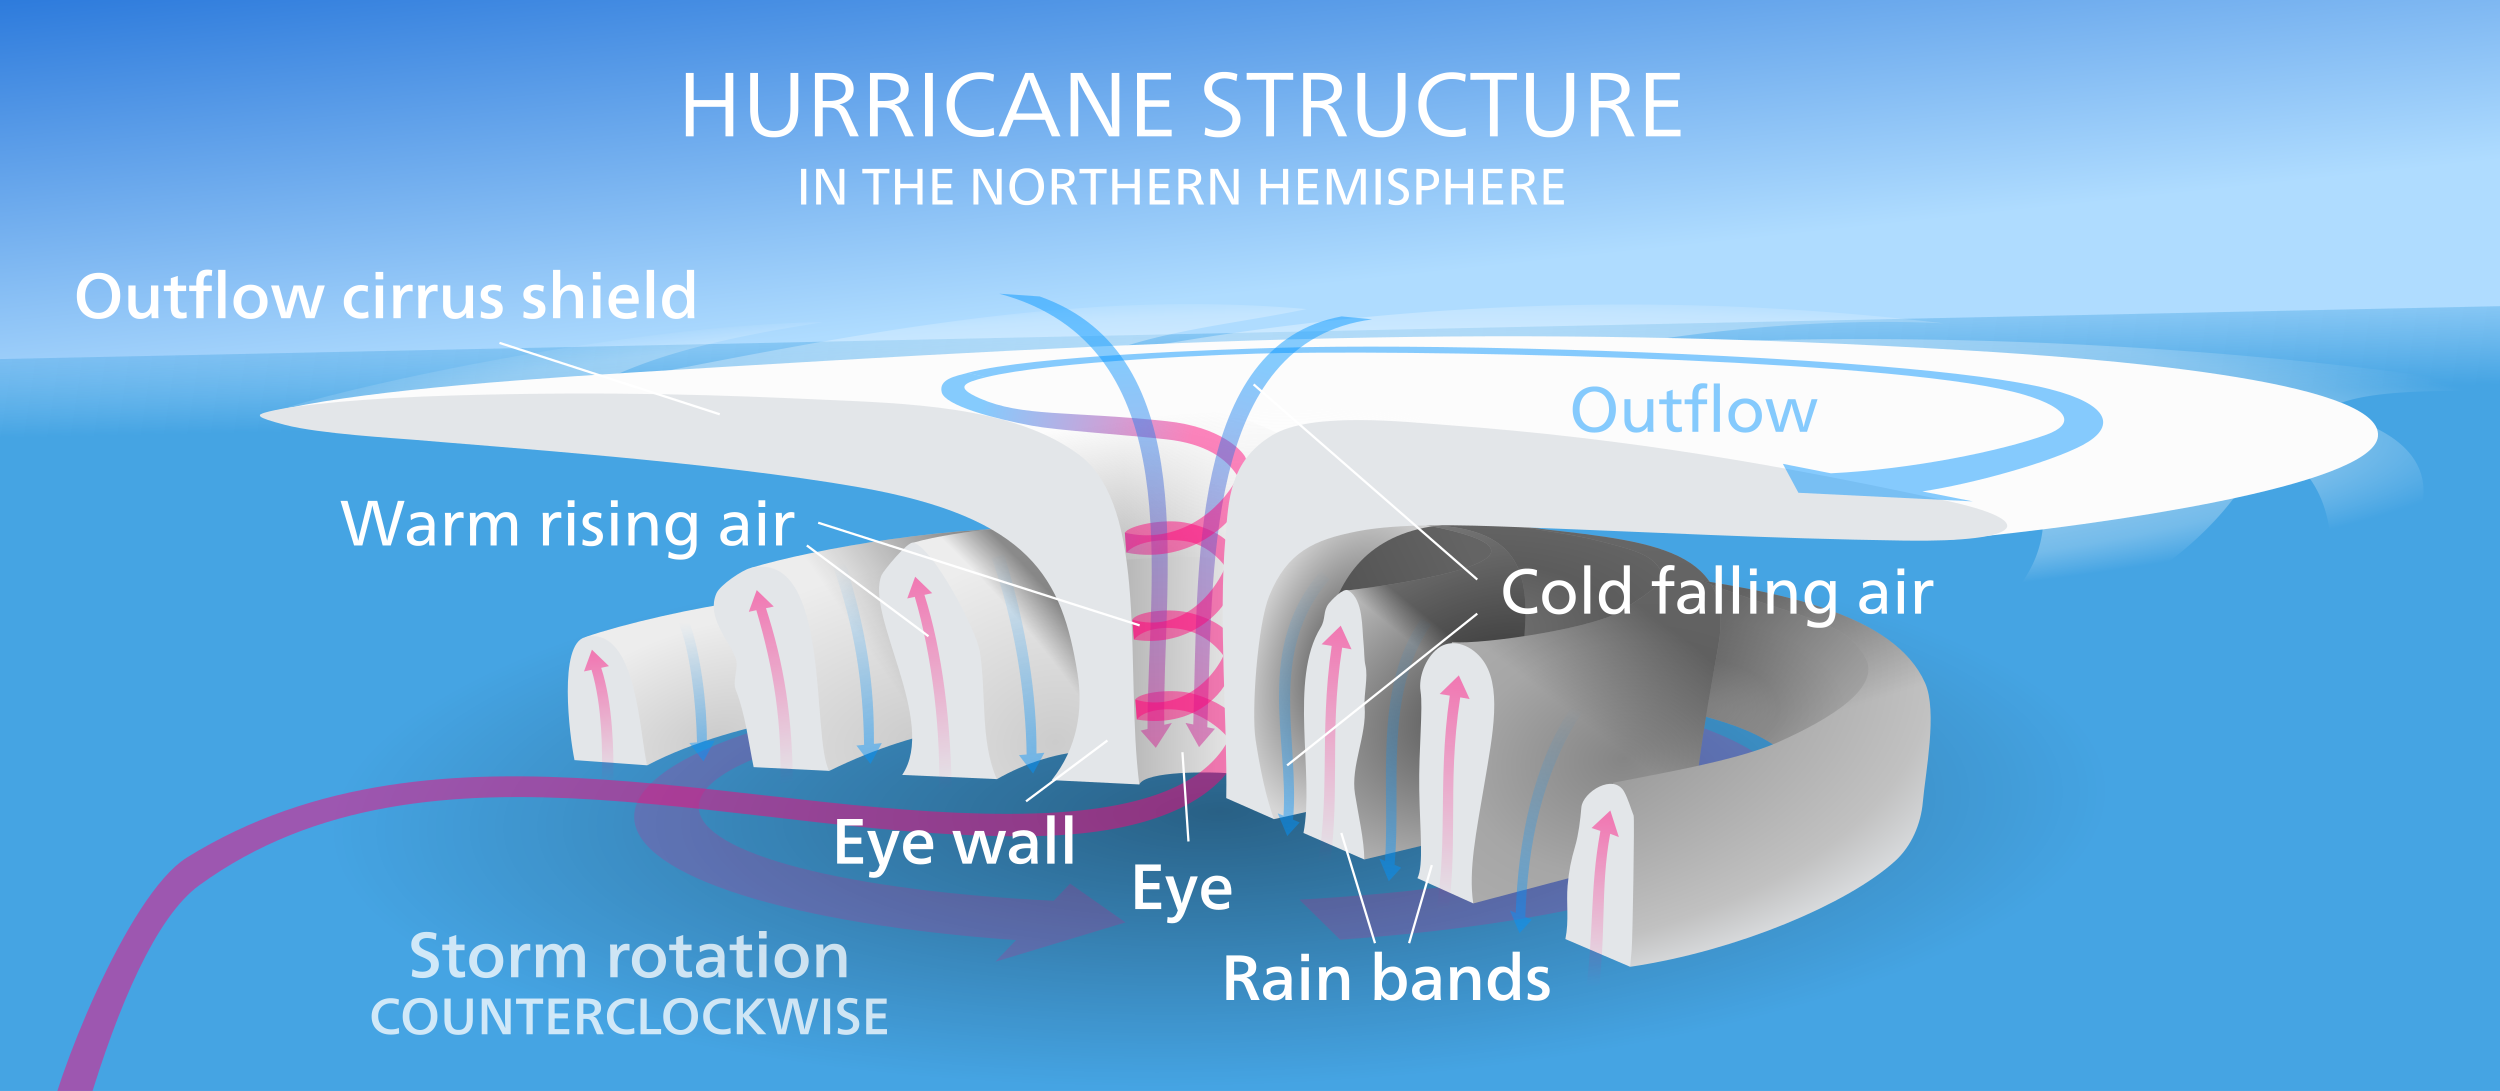 <svg xmlns="http://www.w3.org/2000/svg" xmlns:xlink="http://www.w3.org/1999/xlink" width="1173.333" height="512"><rect width="100%" height="100%" fill="#333333" stroke="none"/><defs><linearGradient id="u"><stop style="stop-color:#afdcff;stop-opacity:1" offset="0"/><stop style="stop-color:#0c62d3;stop-opacity:1" offset="1"/></linearGradient><linearGradient id="t"><stop style="stop-color:#45a4e3;stop-opacity:1" offset="0"/><stop style="stop-color:#45a4e3;stop-opacity:0" offset="1"/></linearGradient><linearGradient id="s"><stop style="stop-color:#000;stop-opacity:.412" offset="0"/><stop style="stop-color:#000;stop-opacity:0" offset="1"/></linearGradient><linearGradient id="r"><stop style="stop-color:#f07;stop-opacity:.471" offset="0"/><stop style="stop-color:#f07;stop-opacity:0" offset="1"/></linearGradient><linearGradient id="q"><stop style="stop-color:#0094ff;stop-opacity:.471" offset="0"/><stop style="stop-color:#0094ff;stop-opacity:0" offset="1"/></linearGradient><linearGradient id="o"><stop style="stop-color:#0094ff;stop-opacity:.471" offset="0"/><stop style="stop-color:#f07;stop-opacity:.471" offset="1"/></linearGradient><linearGradient id="n"><stop style="stop-color:#fff;stop-opacity:1" offset="0"/><stop offset=".874" style="stop-color:#fff;stop-opacity:.254"/><stop style="stop-color:#fff;stop-opacity:0" offset="1"/></linearGradient><linearGradient id="m"><stop offset="0" style="stop-color:#000;stop-opacity:0"/><stop offset="1" style="stop-color:#000;stop-opacity:.42"/></linearGradient><linearGradient id="l"><stop style="stop-color:#525252;stop-opacity:1" offset="0"/><stop style="stop-color:#646464;stop-opacity:1" offset="1"/></linearGradient><linearGradient id="k"><stop style="stop-color:#7a7a7a;stop-opacity:1" offset="0"/><stop offset=".69" style="stop-color:#5c5c5c;stop-opacity:1"/><stop style="stop-color:#636363;stop-opacity:1" offset="1"/></linearGradient><linearGradient id="j"><stop style="stop-color:#858585;stop-opacity:1" offset="0"/><stop offset=".526" style="stop-color:#a6a6a6;stop-opacity:1"/><stop style="stop-color:#b0b0b0;stop-opacity:1" offset="1"/></linearGradient><linearGradient id="i"><stop offset="0" style="stop-color:#bababa;stop-opacity:1"/><stop style="stop-color:#a6a6a6;stop-opacity:1" offset=".526"/><stop offset="1" style="stop-color:#b0b0b0;stop-opacity:1"/></linearGradient><linearGradient id="h"><stop style="stop-color:#565656;stop-opacity:1" offset="0"/><stop offset=".872" style="stop-color:#c1c1c1;stop-opacity:1"/><stop style="stop-color:#e3e6e9;stop-opacity:1" offset="1"/></linearGradient><linearGradient id="g"><stop style="stop-color:#4d4d4d;stop-opacity:1" offset="0"/><stop style="stop-color:#d6d6d6;stop-opacity:1" offset="1"/></linearGradient><linearGradient id="f"><stop style="stop-color:#000;stop-opacity:0" offset="0"/><stop offset=".385" style="stop-color:#000;stop-opacity:0"/><stop style="stop-color:#000;stop-opacity:.42" offset="1"/></linearGradient><linearGradient id="e"><stop offset="0" style="stop-color:#ccc;stop-opacity:1"/><stop offset="1" style="stop-color:#ededed;stop-opacity:1"/></linearGradient><linearGradient id="d"><stop offset="0" style="stop-color:#000;stop-opacity:0"/><stop style="stop-color:#000;stop-opacity:0" offset=".669"/><stop offset="1" style="stop-color:#000;stop-opacity:.42"/></linearGradient><linearGradient id="c"><stop style="stop-color:#ccc;stop-opacity:1" offset="0"/><stop style="stop-color:#ededed;stop-opacity:1" offset="1"/></linearGradient><linearGradient id="b"><stop style="stop-color:#b7b7b7;stop-opacity:1" offset="0"/><stop style="stop-color:#e5e5e5;stop-opacity:1" offset="1"/></linearGradient><linearGradient id="a"><stop style="stop-color:#fff;stop-opacity:0" offset="0"/><stop style="stop-color:#fcfcfc;stop-opacity:1" offset="1"/></linearGradient><linearGradient xlink:href="#b" id="z" x1="2382.45" y1="530.77" x2="2428.654" y2="526.225" gradientUnits="userSpaceOnUse" gradientTransform="scale(1.067) rotate(5 2428.407 553.663)"/><linearGradient xlink:href="#f" id="H" x1="2214.76" y1="529.608" x2="2294.309" y2="463.443" gradientUnits="userSpaceOnUse" gradientTransform="scale(1.067) rotate(5 2428.407 553.663)"/><linearGradient xlink:href="#f" id="M" x1="2745.428" y1="580.33" x2="2629.148" y2="497.498" gradientUnits="userSpaceOnUse" gradientTransform="scale(1.067) rotate(5 2428.407 553.663)"/><linearGradient xlink:href="#f" id="Q" x1="2692.995" y1="566.897" x2="2653.518" y2="471.438" gradientUnits="userSpaceOnUse" gradientTransform="scale(1.067) rotate(5 2428.407 553.663)"/><linearGradient xlink:href="#l" id="C" x1="2472.096" y1="500.566" x2="2529.422" y2="465.969" gradientUnits="userSpaceOnUse" gradientTransform="scale(1.067) rotate(5 2428.407 553.663)"/><linearGradient xlink:href="#m" id="K" x1="2515.584" y1="514.76" x2="2523.006" y2="503.648" gradientUnits="userSpaceOnUse" gradientTransform="scale(1.067) rotate(5 2428.407 553.663)"/><linearGradient xlink:href="#m" id="O" x1="2585.738" y1="537.058" x2="2615.037" y2="489.581" gradientUnits="userSpaceOnUse" gradientTransform="scale(1.067) rotate(5 2428.407 553.663)"/><linearGradient xlink:href="#o" id="U" gradientUnits="userSpaceOnUse" x1="2309.278" y1="422.496" x2="2402.183" y2="433.567" gradientTransform="scale(1.067) rotate(5 2428.407 553.663)"/><linearGradient id="p"><stop style="stop-color:#0094ff;stop-opacity:.471" offset="0"/><stop style="stop-color:#f07;stop-opacity:.471" offset="1"/></linearGradient><linearGradient gradientTransform="matrix(-.875 -.077 -.093 1.063 3099.742 309.235)" y2="346.522" x2="584.286" y1="141.88" x1="553.571" gradientUnits="userSpaceOnUse" id="S" xlink:href="#p"/><linearGradient xlink:href="#o" id="T" gradientUnits="userSpaceOnUse" x1="553.571" y1="141.88" x2="584.286" y2="346.522" gradientTransform="scale(1.067) rotate(5 -1372.811 21308.01)"/><linearGradient xlink:href="#q" id="ab" x1="2274.829" y1="580.868" x2="2254.112" y2="495.51" gradientUnits="userSpaceOnUse" gradientTransform="scale(1.067) rotate(5 2428.407 553.663)"/><linearGradient xlink:href="#q" id="ad" x1="2200.243" y1="588.828" x2="2189.122" y2="527.209" gradientUnits="userSpaceOnUse" gradientTransform="scale(1.067) rotate(5 2428.407 553.663)"/><linearGradient xlink:href="#q" id="ac" x1="2345.453" y1="579.485" x2="2321.2" y2="484.025" gradientUnits="userSpaceOnUse" gradientTransform="scale(1.067) rotate(5 2428.407 553.663)"/><linearGradient xlink:href="#q" id="ag" x1="2460.489" y1="596.405" x2="2459.501" y2="479.227" gradientUnits="userSpaceOnUse" gradientTransform="scale(1.067) rotate(5 2428.407 553.663)"/><linearGradient xlink:href="#q" id="af" x1="2506.696" y1="612.441" x2="2509.79" y2="494.253" gradientUnits="userSpaceOnUse" gradientTransform="scale(1.067) rotate(5 2428.407 553.663)"/><linearGradient xlink:href="#q" id="ae" x1="741.824" y1="379.419" x2="754.835" y2="278.151" gradientUnits="userSpaceOnUse" gradientTransform="scale(1.067) rotate(5 -1372.811 21308.01)"/><linearGradient xlink:href="#r" id="aa" x1="2149.854" y1="545.518" x2="2160.846" y2="600.824" gradientUnits="userSpaceOnUse" gradientTransform="scale(1.067) rotate(5 2428.407 553.663)"/><linearGradient xlink:href="#r" id="Z" x1="2219.302" y1="512.057" x2="2237.997" y2="594.384" gradientUnits="userSpaceOnUse" gradientTransform="scale(1.067) rotate(5 2428.407 553.663)"/><linearGradient xlink:href="#r" id="Y" x1="463.9" y1="247.679" x2="483.1" y2="339.098" gradientUnits="userSpaceOnUse" gradientTransform="scale(1.067) rotate(5 -1372.811 21308.01)"/><linearGradient xlink:href="#r" id="V" x1="652.326" y1="253.451" x2="653.043" y2="355.982" gradientUnits="userSpaceOnUse" gradientTransform="scale(1.067) rotate(5 -1372.811 21308.01)"/><linearGradient xlink:href="#r" id="W" x1="2529.316" y1="524.052" x2="2530.033" y2="624.058" gradientUnits="userSpaceOnUse" gradientTransform="scale(1.067) rotate(5 2428.407 553.663)"/><linearGradient xlink:href="#r" id="X" x1="2600.532" y1="578.032" x2="2599.733" y2="652.279" gradientUnits="userSpaceOnUse" gradientTransform="scale(1.067) rotate(5 2428.407 553.663)"/><linearGradient xlink:href="#o" id="R" gradientUnits="userSpaceOnUse" x1="2309.278" y1="422.496" x2="2402.183" y2="433.567" gradientTransform="scale(1.067) rotate(5 2428.407 553.663)"/><linearGradient xlink:href="#t" id="w" x1="2402.143" y1="415.966" x2="2396.082" y2="360.408" gradientUnits="userSpaceOnUse" gradientTransform="scale(1.067) rotate(5 2428.407 553.663)"/><linearGradient xlink:href="#u" id="v" x1="2368.567" y1="369.065" x2="2343.919" y2="136.503" gradientUnits="userSpaceOnUse" gradientTransform="scale(1.067)"/><radialGradient xlink:href="#a" id="A" cx="2415.099" cy="614.64" fx="2415.099" fy="614.64" r="464.629" gradientTransform="matrix(.45 -.047 .015 .146 1470.703 534.854)" gradientUnits="userSpaceOnUse"/><radialGradient xlink:href="#c" id="I" cx="2356.459" cy="554.432" fx="2356.459" fy="554.432" r="43.362" gradientTransform="matrix(2.456 -.422 .351 2.047 -3470.864 456.354)" gradientUnits="userSpaceOnUse"/><radialGradient xlink:href="#d" id="J" cx="2308.434" cy="541.584" fx="2308.434" fy="541.584" r="43.362" gradientTransform="matrix(3.857 3.836 -.934 .939 -5962.437 -8830.74)" gradientUnits="userSpaceOnUse"/><radialGradient xlink:href="#e" id="F" cx="2294.688" cy="582.908" fx="2294.688" fy="582.908" r="77.403" gradientTransform="matrix(1.729 -.324 .195 1.04 -1634.577 732.311)" gradientUnits="userSpaceOnUse"/><radialGradient xlink:href="#e" id="G" cx="2204.288" cy="584.147" fx="2204.288" fy="584.147" r="47.288" gradientTransform="matrix(1.932 -.585 .321 1.06 -2094.706 1265.009)" gradientUnits="userSpaceOnUse"/><radialGradient xlink:href="#g" id="E" cx="2479.68" cy="519.872" fx="2479.68" fy="519.872" r="45.179" gradientTransform="matrix(.98 .31 -.528 1.666 491.594 -1076.9)" gradientUnits="userSpaceOnUse"/><radialGradient xlink:href="#g" id="D" cx="2529.934" cy="525.567" fx="2529.934" fy="525.567" r="41.339" gradientTransform="matrix(.904 2.117 -3.103 1.326 2056.036 -5471.542)" gradientUnits="userSpaceOnUse"/><radialGradient xlink:href="#h" id="P" cx="2664.859" cy="609.939" fx="2664.859" fy="609.939" r="68.649" gradientTransform="matrix(-.21 2.654 -5.567 -.44 6544.149 -6259.186)" gradientUnits="userSpaceOnUse"/><radialGradient xlink:href="#i" id="L" cx="2637.921" cy="527.48" fx="2637.921" fy="527.48" r="40.85" gradientTransform="matrix(1.695 .093 -.056 1.017 -1627.922 -202.025)" gradientUnits="userSpaceOnUse"/><radialGradient xlink:href="#j" id="N" cx="2598.892" cy="545.603" fx="2598.892" fy="545.603" r="58.591" gradientTransform="matrix(-.267 -1.748 2.411 -.368 2156.716 5347.937)" gradientUnits="userSpaceOnUse"/><radialGradient xlink:href="#k" id="B" cx="2520.215" cy="534.15" fx="2520.215" fy="534.15" r="68.812" gradientTransform="matrix(1.766 -.155 .064 .733 -1795.002 546.34)" gradientUnits="userSpaceOnUse"/><radialGradient xlink:href="#n" id="y" cx="2446.062" cy="595.049" fx="2446.062" fy="595.049" r="495.484" gradientTransform="matrix(1.155 -.024 .003 .161 -204.32 427.982)" gradientUnits="userSpaceOnUse"/><radialGradient xlink:href="#s" id="x" cx="648.571" cy="384.915" fx="648.571" fy="384.915" r="543.931" gradientTransform="matrix(.768 0 0 .237 2073.426 603.642)" gradientUnits="userSpaceOnUse"/></defs><g transform="translate(-2015.995 -248.481)" style="display:inline"><path style="fill:url(#v);fill-opacity:1;fill-rule:evenodd;stroke:none;stroke-width:1.067" d="M2015.995 248.481h1173.333v512H2015.995z"/><path style="fill:url(#w);fill-opacity:1;fill-rule:evenodd;stroke:none;stroke-width:1.067" d="m1949.907 418.394 1313.345-27.788-73.924 369.875H2015.995z"/><ellipse style="fill:url(#x);fill-opacity:1;fill-rule:evenodd;stroke:none;stroke-width:1.067" transform="rotate(-1.456)" cx="2571.529" cy="694.886" rx="417.739" ry="128.938"/><path style="fill:#f07;fill-opacity:.176;fill-rule:evenodd;stroke:none;stroke-width:1.067" d="M2689.015 566.354c-32.469-2.725-68.138-3.934-105.546-3.311-149.635 2.488-270.435 33.38-269.842 69.01.464 27.877 75.106 50.36 179.225 57.64l-9.722 10.158 61.09-18.462-25.993-18.218-7.699 8.06c-96.206-4.637-166.218-21.978-166.581-43.82-.448-26.96 105.377-50.587 236.365-52.766 36.84-.613 71.73.545 102.887 3.112 79.624 6.562 134.752 22.387 135.074 41.765.397 23.87-82.51 45.118-192.427 51.19l19.1 18.803c120.969-8.46 211.073-35.695 210.561-66.468-.444-26.722-69.086-48.517-166.492-56.693z"/><path style="fill:#fff;fill-opacity:1;stroke:none;stroke-width:1.067" d="m2395.433 450.424 178.319 69.681 92.996-49.19 143.814 6.634 1.865-39.856-206.978-20.272-252.2 20.66z"/><path style="fill:url(#y);fill-opacity:1;stroke:none;stroke-width:1.067" d="M2885.757 395.91c-82.981-7.053-200.778-8.767-341.601 17.226l428.436 60.739c9.225 34.467-9.073 55.99-38.05 76.173 52.686-.653 124.578-42.003 144.454-93.365 34.364 13.675 38.775 57.713 19.318 88.22 26.241-10.764 104.486-81.054 9.06-103.572 6.863-4.904 23.75-12.205 98.087-8.182-76.738-14.826-254.244-33.71-433.99-21.74 44.836-7.935 101.937-13.881 156.738-11.183a1281.09 1281.09 0 0 0-42.452-4.316zm-256.57-2.37c-108.944-9.532-212.972 11.792-334.111 35.649 24.694-12.765 55.17-21.523 107.514-29.509-87.24 1.082-218.012 28.66-258.966 42.224l395.185-29.235c28.956-9.95 59.81-12.738 90.378-19.13z"/><path style="fill:url(#z);fill-opacity:1;stroke:none;stroke-width:1.067" d="M2550.704 616.65c2.953-6.433 33.88-5.959 41.899-5.257l8.9-121.038 19.095-35.915c-37.419-20.58-80.18-21.972-129.163-1.025l39.666 75.127 16.243 86.327z"/><path style="fill:url(#A);fill-opacity:1;stroke:none;stroke-width:1.067" d="M2137.928 443.24c32.713-9.33 97.047-15.165 177.42-20.103 256.039-15.73 405.589-23.2 624.56-10.144 56.395 3.363 195.159 13.33 192.127 40.38-2.605 23.25-128.312 41.481-199.463 48.236l-309.41-31.667-20.568 40.383-35.108-.503-36.685 2.064-43.45-47.336z"/><path style="fill:url(#B);fill-opacity:1;stroke:none;stroke-width:1.067" d="m2726.966 558.387-7.837-52.603-11.267-7.205-47.216-7.376 71.612 4.372 53.449 9.544 1.295.654 17.6 12.085-26.12 35.842z"/><path style="fill:url(#C);fill-opacity:1;stroke:none;stroke-width:1.067" d="m2682.92 493.152 29.095 7.412 9.865 10.868-54.666 25.233-45.116-6.652 34.362-43.503z"/><path style="fill:url(#D);fill-opacity:1;stroke:none;stroke-width:1.067" d="M2648.429 525.56c25.662-2.931 113.367-16.132 36.714-30.63 70.254 1.417 40.334 54.754 41.2 112.59l-2.852 28.24-67.184 16.111-18.548-43.688z"/><path style="fill:url(#E);fill-opacity:1;stroke:none;stroke-width:1.067" d="m2613.922 632.93 20.282-4.535c-1.496-71.127-3.033-132.606 68.335-134.174l-91.437-21.384-11.749 94.956.418 52.044z"/><path style="fill:url(#F);fill-opacity:1;stroke:none;stroke-width:1.067" d="M2368.143 515.096c29.65-9.046 98.496-21.127 147.9-18.427l11.95 85.952c-43.509 4.273-77.7 5.526-122.783 27.655l-33.783-40z"/><path style="fill:url(#G);fill-opacity:1;stroke:none;stroke-width:1.067" d="M2364.05 530.962c-18.62 1.863-56.8 10.574-73.455 16.584l29.159 60.12c21.534-11.317 49.048-18.659 70.223-22.248"/><path d="M2368.143 515.096c29.65-9.046 98.496-21.127 147.9-18.427l11.95 85.952c-43.509 4.273-78.204 5.482-123.286 27.611l-33.28-39.957z" style="fill:url(#H);fill-opacity:1;stroke:none;stroke-width:1.067"/><path style="fill:url(#I);fill-opacity:1;stroke:none;stroke-width:1.067" d="M2522.131 493.134c-20.978 2.11-54.72 3.648-77.478 10.021l25.164 106.442 14.03 4.581c12.931-7.391 29.644-13.22 45.104-13.156l5.927-67.741z"/><path d="M2522.131 493.134c-20.978 2.11-54.72 3.648-77.478 10.021l25.164 106.442 13.999 4.545c12.932-7.391 29.675-13.184 45.135-13.12l5.927-67.741z" style="fill:url(#J);fill-opacity:1;stroke:none;stroke-width:1.067"/><path style="fill:#e3e6e9;fill-opacity:1;stroke:none;stroke-width:1.067" d="M2483.816 614.141c-7.892-18.126-4.776-39.834-7.964-59.877-1.639-10.304-22.004-48.775-31.199-51.109-2.703-.686-14.052 13.282-14.87 15.17-8.02 18.501 26.492 68.92 9.634 93.862zM2405.21 610.276c-8.614-14.75 1.384-104.365-37.067-95.18-3.717.888-14.214 7.946-15.91 11.858-4.826 11.135 5.502 21.46 8.98 30.26 1.721 4.353-1.583 10.742.05 14.876 4.566 11.553 6.039 24.834 8.44 36.432zM2319.754 607.667c-3.585-13.086-4.57-65.995-29.08-60.14-12.752 3.046-7.439 46.145-5.047 57.695z"/><path d="M2648.429 525.56c25.662-2.931 113.367-16.132 36.714-30.63 70.254 1.417 40.334 54.754 41.2 112.59l-2.852 28.24-67.184 16.111-18.548-43.688z" style="fill:url(#K);fill-opacity:1;stroke:none;stroke-width:1.067"/><path style="fill:#e3e6e9;fill-opacity:1;stroke:none;stroke-width:1.067" d="M2627.759 639.43c5.27-27.251-6.97-71.97 8.054-96.426 2.516-4.096.984-7.736 3.859-11.326.981-1.225 6.757-7.546 9.136-6.084 7.197 4.421 6.335 17.525 7.173 25.102.327 2.956.22 7.398.845 10.016 1.37 5.74-.833 13.475-.365 19.471 1.053 13.502-6.614 27.83-4.535 40.903 1.563 9.829 4.35 21.888 4.381 30.785z"/><path style="fill:url(#L);fill-opacity:1;stroke:none;stroke-width:1.067" d="M2854.265 602.332c-11.502-9.4-24.566-13.876-38.602-17.717 1.836-9.449 8.311-40.706 2.592-49.295-2.205-3.31-3.737-9.66-4.168-13.558 17.701 1.73 34.484 8.745 50.7 14.952 8.093 3.098 15.674 2.931 23.237 7.578 9.127 5.607 10.538 26.25 5.74 34.919-7.434 13.433-31.4 14.085-39.499 23.121z"/><path d="M2854.265 602.332c-11.502-9.4-24.566-13.876-38.602-17.717 1.836-9.449 8.311-40.706 2.592-49.295-2.205-3.31-3.737-9.66-4.168-13.558 17.701 1.73 34.484 8.745 50.7 14.952 8.093 3.098 15.674 2.931 23.237 7.578 9.127 5.607 10.538 26.25 5.74 34.919-7.434 13.433-31.4 14.085-39.499 23.121z" style="fill:url(#M);fill-opacity:1;stroke:none;stroke-width:1.067"/><path style="fill:url(#N);fill-opacity:1;stroke:none;stroke-width:1.067" d="m2707.452 672.48 94.736-25.04 10.942-38.52c2.654-20.633 6.04-38.626 9.365-57.589 8.348-47.614-35.57-49.08-94.084-55.822 15.61 2.529 27.865 4.246 37.8 6.823 15.724 4.077 25.195 6.023 29.56 14.483 3.008 5.833-13.483 14.297-16.917 17.178-10.428 8.75-66.698 17.15-81.427 15.86l-4.436 97.198z"/><path d="m2707.466 672.474 94.722-25.033 10.942-38.522c2.654-20.632 6.04-38.625 9.365-57.588 8.348-47.614-35.57-49.08-94.084-55.822 15.61 2.529 27.865 4.246 37.8 6.823 15.724 4.077 25.195 6.023 29.56 14.483 3.008 5.833-13.483 14.297-16.917 17.178-10.428 8.75-66.698 17.15-81.427 15.86z" style="fill:url(#O);fill-opacity:1;stroke:none;stroke-width:1.067"/><path style="fill:url(#P);fill-opacity:1;stroke:none;stroke-width:1.067" d="M2772.966 615.87c20.463-4.126 56.614-10.021 76.78-18.713 25.573-11.306 49.282-26.044 41.736-39.943-9.964-18.352-29.493-17.467-77.692-36.434 36.888 6.188 91.222 15.559 105.72 48.255 5.899 13.3.133 42.198-1.068 55.93-.902 10.308-5.383 20.67-12.927 27.549-21.795 19.87-73.766 42.216-124.426 49.726z"/><path d="M2772.966 615.87c20.463-4.126 56.614-10.021 76.78-18.713 25.573-11.306 49.282-26.044 41.736-39.943-9.964-18.352-29.493-17.467-77.692-36.434 36.888 6.188 91.222 15.559 105.72 48.255 5.899 13.3.133 42.198-1.068 55.93-.902 10.308-5.383 20.67-12.927 27.549-21.795 19.87-73.766 42.216-124.426 49.726z" style="fill:url(#Q);fill-opacity:1;stroke:none;stroke-width:1.067"/><path style="fill:#e3e6e9;fill-opacity:1;stroke:none;stroke-width:1.067" d="M2750.68 689.216c1.796-8.65.33-16.895 1.05-25.109.607-6.944 1.582-11.795 3.524-18.43 1.652-5.647 2.425-12.426 2.938-18.29.63-7.202 15.173-16.292 20.135-7.224 1.81 3.308 3.028 7.661 4.383 11.09.508 1.285-.49 58.048-.907 62.827-.323 3.696-.465 5.732-.714 8.16zM2707.452 672.48c-2.361-15.466 1.431-33.542 5.251-56.274 3.82-22.732 8.778-46.577-1.593-58.936-5.707-6.802-14.343-9.104-20.26-4.493-5.916 4.611-9.17 13.697-8.148 20.125 1.253 7.878-.924 27.636-.606 46.41.318 18.774 2.151 35.397-.852 41.343zM2550.704 616.65c-6.759-53.59 4.727-129.928-28.14-154.618-30.897-23.212-81.344-24.232-123.954-26.13-37.782-1.683-93.226-4.07-170.186-1.804-40.384 1.188-73.365 4.361-86.048 7.482-6.87 1.691-6.648 2.59 7.31 6.288 15.882 4.208 52.015 6.264 60.504 7.006 36.903 3.23 141.797 10.489 209.211 22.329 80.277 14.1 95.148 42.577 102.31 87.436 2.718 17.025-.033 34.812-12.114 49.986z"/><path style="fill:#f07;fill-opacity:.471;stroke:none;stroke-width:1.067" d="M2037.328 781.814c3.748-25.115 38.362-113.494 66.372-130.857 119.62-74.147 268.966-16.548 398.603-20.718 58.892-1.894 86.838-18.092 93.752-43.327l.507 17.157c-9.42 18.258-36.71 35.816-94.809 36.83-132.607 2.313-284.012-55.443-392.156 23.013-40.999 29.744-71.077 168.283-82.508 235.682"/><path style="fill:#f07;fill-opacity:.471;stroke:none;stroke-width:1.067" d="M2548.856 576.76c1.957-3.325 17.766-5.462 27.806-2.506 10.04 2.955 19.288 8.763 19.402 12.563l.254 8.292.255 8.292c-.218-6.44-9.25-15.125-18.874-19.42-9.624-4.297-24.339-3.067-28.139 2.21M2547.46 539.23c1.957-3.324 15.626-5.578 25.853-3.352 10.77 2.344 19.626 7.982 19.74 11.782l.255 8.292.254 8.292c-.217-6.44-8.875-16.31-18.873-19.421-10.064-3.132-21.616-1.746-26.524 3.839M2543.929 498.468c1.957-3.325 17.562-6.602 27.872-4.8 12.94 2.264 22.262 8.754 22.376 12.554l.255 8.292.254 8.292c-.217-6.44-10.052-18.305-21.51-20.192-10.4-1.713-23.634-.3-28.543 5.284"/><path d="M2470.277 423.437c-6.005 1.62-13.784 2.971-12.31 9.128 1.509 6.296 24.604 12.405 42.326 15.715 11.743 2.194 44.034 4.286 63.083 6.39 18.47 2.039 28.29 8.944 33.603 17.495l3.784-7.633c.226-.447-.16-.976-.334-1.568-1.58-3.055-11.49-14.132-36.975-16.82-46.03-4.855-67.903-2.008-87.633-10.712-12.026-5.305-7.599-7.303 2.906-9.884z" style="fill:url(#R);fill-opacity:1;stroke:none;stroke-width:1.067"/><path style="fill:url(#S);fill-opacity:1;stroke:none;stroke-width:1.067" d="M2645.698 396.968c-71.627 13.213-67.38 118.819-69.657 191.524l-3.651-.72 6.367 11.364 7.446-8.617-3.585-.715c2.86-71.267-2.102-181.108 77.378-191.418z"/><path style="fill:url(#T);fill-opacity:1;stroke:none;stroke-width:1.067" d="m2503.941 387.61-18.993-1.293c90.819 24.416 69.215 134.97 69.628 204.279l-3.248.787 7.123 8.084 7.547-11.686-3.555.86c-1.192-67.302 19.35-173.596-58.502-201.03z"/><path style="fill:#f07;fill-opacity:.471;stroke:none;stroke-width:1.067" d="M2593.005 546.923c-1.91 16.112-21.179 36.776-44.2 29.88l.755 9.387c25.964 4.199 41.124-11.65 43.952-22.11zM2594.136 505.586c-4.7 20.195-23.678 40.614-46.7 33.718l.756 9.387c25.963 4.199 44.31-14.075 46.45-25.948z"/><path style="fill:url(#U);fill-opacity:1;stroke:none;stroke-width:1.067" d="M2596.979 472.165c-8.688 16.981-29.295 32.05-53.062 26.309l.75 9.4c30.808 5.905 51.697-15.373 56.092-27.281l-.204-16.414z"/><path style="fill:#e3e6e9;fill-opacity:1;stroke:none;stroke-width:1.067" d="m2613.922 632.93-22.408-9.87c.666-33.874-3.78-83.913-.367-122.524 1.528-17.277 1.654-35.475 22.031-47.827 18.443-11.18 62.884-6.13 81.27-4.788 87.195 6.366 158.87 19.308 234.05 35.35 45.684 9.747 37.565 19.78-18.422 18.938-65.1-.98-118.44-3.976-185.2-6.468-20.659-.771-51.706-1.864-71.84 2.097-20.366 4.006-32.846 9.578-41.31 30.186-5.502 13.398-8.49 54.218-6.452 67.577 2.077 13.626 4.856 27.033 8.648 37.33z"/><path style="fill:#0094ff;fill-opacity:.471;stroke:none;stroke-width:1.067" d="M2897.64 420.339c-88.888-7.456-216.711-10.5-280.613-8.657-25.967.749-116.875 3.693-146.75 11.755l8.448 2.11c30.526-7.5 112.705-10.974 139.188-11.378 87.284-1.333 295.481 3.68 348.444 19.677 21.433 6.474 23.322 13.829 10.219 18.594-21.22 7.718-63.542 16.326-101.303 18.174l-22.532-4.447 7.31 13.588 81.826 4.047-23.682-4.682c23.705-3.558 59.98-13.625 75.319-21.785 15.487-8.239 13.458-18.888-15.571-26.257-16.697-4.238-45.52-7.822-80.303-10.74z"/><path style="fill:url(#V);fill-opacity:1;stroke:none;stroke-width:1.067" d="m2645.241 542.112-8.992 8.751 4.761.751c-6.228 42.287.093 72.045-7.988 109.956l5.697 2.929c7.315-42.173.581-68.77 7.187-112.056l4.424.79z"/><path style="fill:url(#W);fill-opacity:1;stroke:none;stroke-width:1.067" d="m2700.66 565.452-8.992 8.751 4.761.751c-6.228 42.287.093 72.045-7.988 109.956l5.697 2.929c7.314-42.173.581-68.77 7.187-112.056l4.424.79z"/><path style="fill:url(#X);fill-opacity:1;stroke:none;stroke-width:1.067" d="m2771.771 628.864-8.81 8.226 4.165 1.375c-5.205 27.504-2.788 49.35-7.411 78.639l5.696 2.93c4.837-32.386 1.484-54.36 6.296-80.228l4.085 1.572z"/><path style="fill:url(#Y);fill-opacity:1;stroke:none;stroke-width:1.067" d="m2445.52 519.153-3.737 10.213 3.546-.76c8.048 27.356 12.606 63.8 11.262 95.779l6.079.13c0-35.835-4.574-71.29-12.808-96.852l3.65-.785z"/><path style="fill:url(#Z);fill-opacity:1;stroke:none;stroke-width:1.067" d="m2371.162 525.421-3.738 10.213 3.546-.76c8.047 27.356 12.448 53.241 11.104 85.22l6.079.13c0-35.835-4.416-60.73-12.65-86.292l3.649-.785z"/><path style="fill:url(#aa);fill-opacity:1;stroke:none;stroke-width:1.067" d="m2293.812 553.4-3.738 10.214 3.547-.76c5.135 17.367 5.128 37.999 4.844 51.682l5.408.072c.21-13.509-.222-36.027-5.72-52.697l3.65-.784z"/><path style="fill:url(#ab);fill-opacity:1;stroke:none;stroke-width:1.067" d="m2424.547 607.016-6.62-8.628 3.61-.335c-.5-28.51-4.042-54.527-14.886-84.64l5.761-1.942c10.715 34.195 13.947 59.272 13.733 86.126l3.716-.342z"/><path style="fill:url(#ac);fill-opacity:1;stroke:none;stroke-width:1.067" d="m2500.852 611.535-6.62-8.628 3.611-.335c-.501-28.511-5.555-61.961-16.4-92.074l5.762-1.942c10.715 34.195 15.46 66.705 15.245 93.56l3.717-.343z"/><path style="fill:url(#ad);fill-opacity:1;stroke:none;stroke-width:1.067" d="m2346.139 605.84-6.62-8.627 3.61-.335c-.366-17.683-3.3-44.458-8.962-56.542l4.886-1.207c5.674 14.556 8.858 40.169 8.684 57.292l3.717-.342z"/><path style="fill:url(#ae);fill-opacity:1;stroke:none;stroke-width:1.067" d="M2754.369 579.132c-19.228 27.523-25.889 64.806-26.993 97.786l-2.713-1.107 4.487 10.665 5.812-6.384-3.098-1.309c1.15-33.253 7.44-66.9 27.104-96.772z"/><path style="fill:url(#af);fill-opacity:1;stroke:none;stroke-width:1.067" d="M2683.075 538.71c-22.894 32.34-14.6 77.96-17.036 113.8l-2.714-1.108 4.488 10.665 5.812-6.384-3.098-1.309c3.333-36.577-5.482-79.929 17.148-112.786z"/><path style="fill:url(#ag);fill-opacity:1;stroke:none;stroke-width:1.067" d="M2636.064 516.21c-31.612 36.174-15.255 79.255-17.69 115.094l-2.714-1.107 4.488 10.665 5.812-6.385-3.098-1.308c3.333-36.577-12.646-78.393 17.148-112.786z"/><path style="fill:none;stroke:#fff;stroke-width:1.067;stroke-linecap:butt;stroke-linejoin:miter;stroke-miterlimit:4;stroke-dasharray:none;stroke-opacity:1" d="m2570.955 601.522 2.825 41.89M2535.744 596.008l-38.192 28.566M2645.516 639.412l15.812 51.736m16 0 10.675-36.662M2250.424 409.408l103.377 33.518"/><path style="fill:none;stroke:#fff;stroke-width:1.067px;stroke-linecap:butt;stroke-linejoin:miter;stroke-opacity:1" d="m2550.868 542.002-150.873-48.188m-5.333 10.667 57.1 42.617"/><path style="fill:none;stroke:#fff;stroke-width:1.067;stroke-linecap:butt;stroke-linejoin:miter;stroke-miterlimit:4;stroke-dasharray:none;stroke-opacity:1" d="m2604.358 428.9 104.97 91.581m0 16-89.257 71.231"/></g><g style="display:inline;opacity:1"><g aria-label="Eye" style="font-style:normal;font-variant:normal;font-weight:500;font-stretch:normal;font-size:12.8px;line-height:0%;font-family:'Neue Frutiger 65';-inkscape-font-specification:'Neue Frutiger 65 Medium';text-align:center;letter-spacing:0;word-spacing:0;text-anchor:middle;fill:#fff;fill-opacity:1;stroke:none;stroke-width:1.067"><path d="M2560.99 675.148v-3.03h-8.58v-6.27h7.77v-2.94h-7.77v-5.67h8.4v-3.03h-12v20.94zM2569.086 667.228l-2.46-7.44h-3.75l5.91 16.02c-.42 1.26-.84 2.1-1.32 2.58-.48.48-1.08.72-1.8.72-.6 0-1.14-.09-1.68-.27l-.24 2.64c.33.12.72.18 1.14.24.42.06.81.09 1.17.09.81 0 1.53-.12 2.16-.36.6-.24 1.17-.63 1.65-1.17.48-.51.93-1.14 1.35-1.92.42-.78.81-1.68 1.2-2.76l5.76-15.81h-3.45l-2.49 7.44c-.12.36-.27.75-.39 1.23-.15.48-.3.99-.45 1.47-.15.51-.3.99-.42 1.41-.12.45-.24.81-.3 1.05h-.06c-.24-.9-.51-1.83-.78-2.79-.3-.93-.54-1.71-.75-2.37zM2583.225 668.368h10.65c0-.12.03-.3.03-.51 0-.18.03-.36.03-.51 0-2.7-.6-4.68-1.74-5.97-1.17-1.29-2.82-1.95-4.95-1.95-1.14 0-2.16.21-3.06.57-.93.39-1.71.93-2.37 1.62-.66.72-1.17 1.56-1.53 2.52-.36.99-.54 2.07-.54 3.24 0 1.29.18 2.43.57 3.42.36 1.02.9 1.86 1.62 2.55.69.72 1.56 1.26 2.58 1.62 1.02.36 2.16.54 3.42.54 1.92 0 3.57-.3 4.95-.96l-.12-2.97c-.69.42-1.38.72-2.1.9-.72.21-1.53.3-2.4.3-1.5 0-2.7-.39-3.6-1.17-.93-.78-1.41-1.86-1.44-3.24zm7.47-2.46h-7.47c.12-1.29.54-2.28 1.26-2.97.72-.66 1.62-1.02 2.64-1.02 1.08 0 1.92.33 2.58.96.66.66.99 1.65.99 3.03z" style="font-size:30px;line-height:1.25;stroke-width:1.067" transform="translate(-2015.995 -248.481)"/></g><g aria-label="Eye wall" style="font-style:normal;font-variant:normal;font-weight:500;font-stretch:normal;font-size:12.8px;line-height:0%;font-family:'Neue Frutiger 65';-inkscape-font-specification:'Neue Frutiger 65 Medium';text-align:center;letter-spacing:0;word-spacing:0;text-anchor:middle;fill:#fff;fill-opacity:1;stroke:none;stroke-width:1.067"><path d="M2421.072 653.814v-3.03h-8.58v-6.27h7.77v-2.94h-7.77v-5.67h8.4v-3.03h-12v20.94zM2429.167 645.894l-2.46-7.44h-3.75l5.91 16.02c-.42 1.26-.84 2.1-1.32 2.58-.48.48-1.08.72-1.8.72-.6 0-1.14-.09-1.68-.27l-.24 2.64c.33.12.72.18 1.14.24.42.06.81.09 1.17.09.81 0 1.53-.12 2.16-.36.6-.24 1.17-.63 1.65-1.17.48-.51.93-1.14 1.35-1.92.42-.78.81-1.68 1.2-2.76l5.76-15.81h-3.45l-2.49 7.44c-.12.36-.27.75-.39 1.23-.15.48-.3.99-.45 1.47-.15.51-.3.99-.42 1.41-.12.45-.24.81-.3 1.05h-.06c-.24-.9-.51-1.83-.78-2.79-.3-.93-.54-1.71-.75-2.37zM2443.306 647.034h10.65c0-.12.03-.3.03-.51 0-.18.03-.36.03-.51 0-2.7-.6-4.68-1.74-5.97-1.17-1.29-2.82-1.95-4.95-1.95-1.14 0-2.16.21-3.06.57-.93.39-1.71.93-2.37 1.62-.66.72-1.17 1.56-1.53 2.52-.36.99-.54 2.07-.54 3.24 0 1.29.18 2.43.57 3.42.36 1.02.9 1.86 1.62 2.55.69.72 1.56 1.26 2.58 1.62 1.02.36 2.16.54 3.42.54 1.92 0 3.57-.3 4.95-.96l-.12-2.97c-.69.42-1.38.72-2.1.9-.72.21-1.53.3-2.4.3-1.5 0-2.7-.39-3.6-1.17-.93-.78-1.41-1.86-1.44-3.24zm7.47-2.46h-7.47c.12-1.29.54-2.28 1.26-2.97.72-.66 1.62-1.02 2.64-1.02 1.08 0 1.92.33 2.58.96.66.66.99 1.65.99 3.03zM2467.778 653.814h4.2l2.76-9.33c.06-.18.12-.45.21-.75.06-.3.15-.63.24-.96.06-.33.15-.66.24-.99.06-.3.12-.6.18-.84h.06c.03.24.09.54.15.84.06.33.15.66.24.99.06.33.15.66.24.96.06.3.15.57.21.75l2.73 9.33h4.11l4.86-15.36h-3.39l-2.49 8.85c-.06.24-.15.51-.21.84-.09.33-.18.66-.27 1.02-.09.36-.18.72-.24 1.05-.06.36-.12.66-.18.9h-.06c-.06-.24-.15-.54-.21-.9-.06-.33-.15-.69-.24-1.05-.09-.36-.18-.69-.27-1.02-.09-.33-.15-.63-.21-.87l-2.64-8.82h-4.23l-2.58 8.85-.24.84c-.09.33-.18.66-.27 1.02-.09.36-.18.72-.24 1.05-.09.36-.15.66-.21.9h-.06c-.06-.24-.15-.54-.21-.9-.06-.33-.15-.69-.21-1.05-.09-.36-.18-.69-.27-1.02-.09-.33-.15-.63-.21-.87l-2.43-8.82h-3.69zM2491.162 639.324l.15 2.82c.63-.42 1.35-.75 2.16-1.02.81-.24 1.62-.39 2.43-.39 2.49 0 3.75 1.26 3.75 3.72-.36-.03-.72-.06-1.11-.06-.39 0-.75-.03-1.05-.03-2.58 0-4.56.45-5.94 1.29-1.38.87-2.07 2.1-2.07 3.72 0 1.47.48 2.61 1.44 3.45.96.84 2.25 1.23 3.81 1.23 1.26 0 2.31-.24 3.15-.72.84-.48 1.53-1.2 2.07-2.1h.06c-.03.24-.06.45-.06.69v1.35c0 .24.03.42.06.54h3.03c-.06-.45-.12-1.02-.15-1.68-.06-.66-.06-1.38-.06-2.13v-1.62c0-.54 0-1.2.03-1.98 0-.75.03-1.47.03-2.13 0-.9-.12-1.74-.36-2.52-.24-.75-.6-1.41-1.11-1.95-.51-.54-1.17-.96-1.98-1.26-.84-.3-1.83-.45-2.97-.45-.9 0-1.83.12-2.76.3-.96.21-1.8.51-2.55.93zm8.55 7.29c0 1.68-.39 2.94-1.11 3.72-.72.78-1.71 1.17-2.97 1.17-.84 0-1.47-.18-1.95-.57-.48-.39-.69-.96-.69-1.68 0-.96.42-1.65 1.32-2.07.87-.42 2.19-.63 3.96-.63.3 0 .57.03.81.03.24 0 .45.03.63.03zM2510.95 653.814v-22.68h-3.45v22.68zM2519.329 653.814v-22.68h-3.45v22.68z" style="font-size:30px;line-height:1.25;stroke-width:1.067" transform="translate(-2015.995 -248.481)"/></g><g aria-label="Rain bands" style="font-style:normal;font-variant:normal;font-weight:500;font-stretch:normal;font-size:12.8px;line-height:0%;font-family:'Neue Frutiger 65';-inkscape-font-specification:'Neue Frutiger 65 Medium';text-align:center;letter-spacing:0;word-spacing:0;text-anchor:middle;fill:#fff;fill-opacity:1;stroke:none;stroke-width:1.067"><path d="M2591.578 696.874v20.94h3.63v-9.03h1.02c.69 0 1.26.06 1.71.12.45.09.84.24 1.14.45.3.21.57.48.78.84.21.36.42.78.66 1.32l2.67 6.3h4.02l-3.39-7.62c-.36-.75-.72-1.35-1.11-1.83-.42-.45-.96-.78-1.68-1.02v-.06c1.38-.27 2.46-.81 3.3-1.59.84-.78 1.26-1.89 1.26-3.33 0-1.05-.21-1.92-.6-2.64-.39-.69-.96-1.26-1.68-1.68-.72-.42-1.62-.72-2.64-.9-1.02-.18-2.19-.27-3.45-.27zm3.63 9.03v-6.09h1.35c.84 0 1.59.06 2.25.12.66.09 1.2.24 1.65.45.45.21.81.51 1.05.9s.36.9.36 1.5c0 1.14-.45 1.95-1.35 2.43-.9.48-2.22.69-3.96.69zM2610.45 703.324l.15 2.82c.63-.42 1.35-.75 2.16-1.02.81-.24 1.62-.39 2.43-.39 2.49 0 3.75 1.26 3.75 3.72-.36-.03-.72-.06-1.11-.06-.39 0-.75-.03-1.05-.03-2.58 0-4.56.45-5.94 1.29-1.38.87-2.07 2.1-2.07 3.72 0 1.47.48 2.61 1.44 3.45.96.84 2.25 1.23 3.81 1.23 1.26 0 2.31-.24 3.15-.72.84-.48 1.53-1.2 2.07-2.1h.06c-.03.24-.06.45-.06.69v1.35c0 .24.03.42.06.54h3.03c-.06-.45-.12-1.02-.15-1.68-.06-.66-.06-1.38-.06-2.13v-1.62c0-.54 0-1.2.03-1.98 0-.75.03-1.47.03-2.13 0-.9-.12-1.74-.36-2.52-.24-.75-.6-1.41-1.11-1.95-.51-.54-1.17-.96-1.98-1.26-.84-.3-1.83-.45-2.97-.45-.9 0-1.83.12-2.76.3-.96.21-1.8.51-2.55.93zm8.55 7.29c0 1.68-.39 2.94-1.11 3.72-.72.78-1.71 1.17-2.97 1.17-.84 0-1.47-.18-1.95-.57-.48-.39-.69-.96-.69-1.68 0-.96.42-1.65 1.32-2.07.87-.42 2.19-.63 3.96-.63.3 0 .57.03.81.03.24 0 .45.03.63.03zM2630.328 699.604v-3.51h-3.6v3.51zm-.06 18.21v-15.36h-3.45v15.36zM2638.465 704.974h-.06c0-.39-.03-.81-.03-1.29-.03-.48-.06-.87-.09-1.23h-3.3c.06.75.09 1.53.12 2.31 0 .78.03 1.56.03 2.34v10.71h3.39v-7.14c0-.84.06-1.56.18-2.16.12-.6.27-1.11.51-1.53.36-.63.84-1.14 1.44-1.53.6-.36 1.26-.57 1.98-.57s1.32.15 1.74.45c.42.3.72.69.93 1.17.21.48.33 1.05.39 1.71.06.66.09 1.38.09 2.1v7.5h3.42v-8.88c0-1.02-.12-1.95-.3-2.79-.18-.84-.51-1.56-.93-2.16-.45-.6-1.02-1.05-1.74-1.38-.72-.33-1.62-.51-2.67-.51-1.14 0-2.13.27-2.97.78-.84.51-1.56 1.2-2.13 2.1zM2664.3 715.264h.06c.51.9 1.2 1.62 2.07 2.13.84.54 1.86.78 3.06.78 1.02 0 1.95-.18 2.79-.6.84-.42 1.53-.99 2.13-1.71.6-.72 1.05-1.59 1.35-2.61.3-.99.48-2.07.48-3.27 0-1.14-.15-2.19-.45-3.15-.3-.96-.75-1.77-1.32-2.49a5.976 5.976 0 0 0-2.04-1.65c-.81-.39-1.71-.6-2.67-.6-1.14 0-2.16.24-3.03.72-.9.48-1.62 1.17-2.19 2.07h-.06c.03-.54.06-1.17.06-1.89s.03-1.47.03-2.25v-5.61h-3.36v18.06c0 .84-.03 1.65-.03 2.46-.03.81-.06 1.53-.12 2.16h3.12c.03-.3.06-.66.09-1.14 0-.48.03-.93.03-1.41zm4.47-10.44c1.26 0 2.22.51 2.91 1.5.66.99 1.02 2.25 1.02 3.81 0 .78-.09 1.47-.27 2.13-.18.66-.45 1.2-.78 1.68-.36.48-.78.84-1.26 1.11-.48.27-1.05.39-1.65.39-.6 0-1.17-.12-1.68-.39s-.96-.66-1.32-1.14a4.91 4.91 0 0 1-.84-1.68c-.21-.63-.3-1.32-.3-2.07 0-.72.09-1.41.3-2.07.21-.66.51-1.23.87-1.71s.81-.84 1.32-1.14c.51-.27 1.08-.42 1.68-.42zM2680.41 703.324l.15 2.82c.63-.42 1.35-.75 2.16-1.02.81-.24 1.62-.39 2.43-.39 2.49 0 3.75 1.26 3.75 3.72-.36-.03-.72-.06-1.11-.06-.39 0-.75-.03-1.05-.03-2.58 0-4.56.45-5.94 1.29-1.38.87-2.07 2.1-2.07 3.72 0 1.47.48 2.61 1.44 3.45.96.84 2.25 1.23 3.81 1.23 1.26 0 2.31-.24 3.15-.72.84-.48 1.53-1.2 2.07-2.1h.06c-.03.24-.06.45-.06.69v1.35c0 .24.03.42.06.54h3.03c-.06-.45-.12-1.02-.15-1.68-.06-.66-.06-1.38-.06-2.13v-1.62c0-.54 0-1.2.03-1.98 0-.75.03-1.47.03-2.13 0-.9-.12-1.74-.36-2.52-.24-.75-.6-1.41-1.11-1.95-.51-.54-1.17-.96-1.98-1.26-.84-.3-1.83-.45-2.97-.45-.9 0-1.83.12-2.76.3-.96.21-1.8.51-2.55.93zm8.55 7.29c0 1.68-.39 2.94-1.11 3.72-.72.78-1.71 1.17-2.97 1.17-.84 0-1.47-.18-1.95-.57-.48-.39-.69-.96-.69-1.68 0-.96.42-1.65 1.32-2.07.87-.42 2.19-.63 3.96-.63.3 0 .57.03.81.03.24 0 .45.03.63.03zM2699.989 704.974h-.06c0-.39-.03-.81-.03-1.29-.03-.48-.06-.87-.09-1.23h-3.3c.06.75.09 1.53.12 2.31 0 .78.03 1.56.03 2.34v10.71h3.39v-7.14c0-.84.06-1.56.18-2.16.12-.6.27-1.11.51-1.53.36-.63.84-1.14 1.44-1.53.6-.36 1.26-.57 1.98-.57s1.32.15 1.74.45c.42.3.72.69.93 1.17.21.48.33 1.05.39 1.71.06.66.09 1.38.09 2.1v7.5h3.42v-8.88c0-1.02-.12-1.95-.3-2.79-.18-.84-.51-1.56-.93-2.16-.45-.6-1.02-1.05-1.74-1.38-.72-.33-1.62-.51-2.67-.51-1.14 0-2.13.27-2.97.78-.84.51-1.56 1.2-2.13 2.1zM2729.3 713.194v-18.06h-3.39v7.83c0 .72.03 1.32.09 1.83h-.06a5.23 5.23 0 0 0-1.98-1.98c-.84-.48-1.8-.72-2.94-.72-1.02 0-1.95.21-2.79.6-.84.42-1.53.96-2.13 1.68-.6.72-1.05 1.56-1.35 2.55-.33.99-.48 2.07-.48 3.27 0 1.2.15 2.31.45 3.3.3.99.75 1.83 1.35 2.52.57.69 1.26 1.23 2.1 1.59.84.39 1.77.57 2.82.57 1.2 0 2.19-.24 3.03-.78.84-.51 1.53-1.26 2.13-2.25h.06c0 1.05.03 1.95.09 2.67h3.15c-.06-.63-.12-1.35-.12-2.16-.03-.81-.03-1.62-.03-2.46zm-7.47-8.37c.6 0 1.17.15 1.68.42s.96.63 1.32 1.11c.36.48.63 1.05.84 1.71.18.66.3 1.35.3 2.13 0 .75-.12 1.44-.3 2.07-.21.66-.51 1.2-.87 1.68s-.81.84-1.32 1.11c-.51.27-1.05.39-1.65.39-.6 0-1.17-.12-1.65-.39s-.9-.63-1.23-1.11c-.36-.48-.63-1.02-.81-1.68-.18-.63-.27-1.32-.27-2.1 0-.75.09-1.44.27-2.1.18-.66.45-1.23.81-1.71.36-.48.78-.84 1.26-1.11.48-.27 1.02-.42 1.62-.42zM2733.14 714.544l-.21 2.85c1.35.54 2.82.78 4.44.78.84 0 1.65-.09 2.37-.3a5.02 5.02 0 0 0 1.89-.9c.54-.42.93-.9 1.23-1.5.3-.6.45-1.29.45-2.07 0-1.14-.36-2.07-1.02-2.76-.69-.69-1.74-1.32-3.12-1.86-.54-.18-.96-.36-1.32-.54-.36-.15-.66-.33-.87-.51-.24-.18-.39-.36-.48-.57-.12-.21-.15-.45-.15-.75 0-.57.21-1.02.69-1.32.45-.3 1.02-.45 1.74-.45.57 0 1.14.09 1.71.21.57.12 1.17.33 1.77.6l.3-2.7c-1.11-.42-2.4-.66-3.87-.66-1.74 0-3.12.42-4.17 1.23-1.05.81-1.56 1.92-1.56 3.36 0 .54.06.99.21 1.41.12.42.36.78.66 1.14.3.36.69.66 1.17.96.48.3 1.05.57 1.77.84.6.24 1.08.48 1.5.66.39.21.69.42.93.6.24.21.39.42.51.63.09.24.15.48.15.75 0 .63-.27 1.11-.78 1.41-.54.33-1.17.48-1.92.48-.66 0-1.32-.06-2.01-.24-.69-.18-1.35-.42-2.01-.78z" style="font-size:30px;line-height:1.25;stroke-width:1.067" transform="translate(-2015.995 -248.481)"/></g><g aria-label="Outflow" style="font-style:normal;font-variant:normal;font-weight:400;font-stretch:normal;font-size:12.8px;line-height:0%;font-family:'Neue Frutiger 55';-inkscape-font-specification:'Neue Frutiger 55, ';text-align:end;letter-spacing:0;word-spacing:0;text-anchor:end;fill:#0094ff;fill-opacity:.471;stroke:none;stroke-width:1.067"><path d="M2764.524 429.848c-1.59 0-3.03.27-4.29.78-1.29.51-2.4 1.23-3.3 2.16-.9.96-1.62 2.1-2.1 3.42-.48 1.35-.72 2.85-.72 4.5s.24 3.15.72 4.47c.48 1.32 1.14 2.46 2.04 3.39.9.96 1.95 1.68 3.21 2.19 1.23.51 2.61.75 4.17.75s2.94-.24 4.2-.75a8.867 8.867 0 0 0 3.21-2.19c.87-.93 1.53-2.07 2.01-3.45.48-1.35.72-2.88.72-4.56 0-1.62-.24-3.06-.72-4.38-.48-1.32-1.14-2.43-2.01-3.39a9.103 9.103 0 0 0-3.12-2.16c-1.2-.51-2.55-.78-4.02-.78zm-.24 2.4c1.02 0 1.98.21 2.82.6.84.39 1.59.96 2.19 1.68.6.75 1.05 1.65 1.38 2.67.3 1.05.48 2.22.48 3.48 0 1.26-.18 2.4-.51 3.42s-.81 1.92-1.41 2.64c-.6.75-1.32 1.32-2.16 1.71-.84.42-1.77.6-2.79.6-1.05 0-2.01-.18-2.85-.6-.84-.39-1.59-.96-2.19-1.68-.6-.72-1.08-1.62-1.41-2.67-.33-1.02-.48-2.19-.48-3.48 0-1.23.15-2.37.51-3.39.33-1.02.81-1.92 1.41-2.64a6.77 6.77 0 0 1 2.19-1.71c.84-.42 1.8-.63 2.82-.63zM2789.187 448.718h.06c0 .54 0 .99.03 1.38 0 .39.03.75.09 1.05h2.73c-.09-.63-.15-1.35-.15-2.16v-13.14h-2.85v7.89c0 .72-.12 1.41-.3 2.07a5.91 5.91 0 0 1-.87 1.74 4.7 4.7 0 0 1-1.38 1.17c-.54.3-1.17.42-1.83.42-.78 0-1.41-.15-1.86-.45-.48-.3-.81-.69-1.05-1.23-.24-.51-.42-1.11-.48-1.8s-.09-1.44-.09-2.25v-7.56h-2.85v9.54c0 .96.12 1.8.36 2.55.24.75.63 1.38 1.11 1.92.48.54 1.05.93 1.74 1.23.66.3 1.44.42 2.31.42.72 0 1.38-.06 1.95-.24.54-.18 1.05-.39 1.47-.66.42-.27.81-.57 1.11-.9.3-.33.54-.66.75-.99zM2801.044 435.938v-4.56l-2.82.96v3.6h-3.51v2.25h3.51v7.5c0 .84.06 1.59.18 2.28.12.69.39 1.29.75 1.77.36.51.84.9 1.47 1.17.6.3 1.41.42 2.37.42.9 0 1.71-.12 2.43-.42l-.09-2.25c-.54.24-1.11.36-1.65.36-.6 0-1.05-.09-1.41-.3-.36-.18-.6-.48-.78-.84-.18-.36-.3-.78-.36-1.29s-.09-1.08-.09-1.68v-6.72h4.11v-2.25zM2817.146 430.898l.21-2.31c-.39-.09-.75-.15-1.05-.18-.33-.03-.69-.06-1.05-.06-.96 0-1.74.15-2.37.45-.63.3-1.14.72-1.53 1.26-.39.54-.66 1.2-.84 1.95-.18.75-.24 1.59-.24 2.49v1.44h-3.63v2.25h3.63v12.96h2.82v-12.96h4.11v-2.25h-4.11v-1.5c0-1.32.18-2.25.57-2.85.36-.57 1.05-.87 2.01-.87.45 0 .93.06 1.47.18zM2823.197 451.148v-22.68h-2.88v22.68zM2835.153 435.488c-1.2 0-2.28.21-3.24.6-.96.39-1.8.93-2.49 1.65-.72.72-1.26 1.59-1.65 2.58-.39.99-.57 2.07-.57 3.27 0 1.17.18 2.25.57 3.21.39.96.93 1.8 1.65 2.49.69.72 1.53 1.26 2.49 1.65.96.39 2.01.57 3.15.57 1.14 0 2.22-.18 3.18-.57a7.32 7.32 0 0 0 2.46-1.62c.69-.69 1.23-1.53 1.62-2.49.39-.96.6-2.04.6-3.24 0-1.17-.21-2.25-.57-3.24-.39-.99-.93-1.86-1.62-2.58-.69-.72-1.5-1.26-2.46-1.68-.96-.39-1.98-.6-3.12-.6zm-.12 2.37c.72 0 1.38.15 1.98.42.6.3 1.11.69 1.56 1.17.42.51.78 1.11 1.02 1.8.24.72.36 1.5.36 2.34 0 .84-.12 1.62-.36 2.28-.24.69-.6 1.26-1.02 1.74-.42.48-.93.87-1.53 1.14-.6.27-1.23.39-1.92.39-.72 0-1.38-.12-1.98-.39a4.13 4.13 0 0 1-1.56-1.11c-.42-.48-.75-1.08-.99-1.77-.24-.66-.36-1.44-.36-2.28 0-.84.12-1.59.36-2.31s.57-1.32.99-1.83c.42-.48.9-.87 1.5-1.17.6-.27 1.23-.42 1.95-.42zM2849.439 451.148h3.42l3.06-9.84c.06-.18.12-.39.21-.69.06-.3.15-.6.24-.93.09-.3.18-.63.27-.96.06-.3.12-.57.18-.81h.06c.03.24.09.51.18.81.06.33.15.66.24.99.09.33.18.63.27.93.06.3.12.51.18.66l3.03 9.84h3.3l4.95-15.3h-2.82l-2.7 9.33c-.06.24-.15.51-.24.81-.09.3-.18.63-.27.99-.09.36-.18.69-.24 1.02-.06.33-.12.63-.18.87h-.06c-.06-.24-.15-.54-.21-.87-.09-.33-.18-.66-.27-1.02l-.27-.99c-.09-.3-.18-.6-.24-.84l-2.88-9.3h-3.51l-2.91 9.3c-.06.24-.15.54-.24.84-.12.33-.21.66-.3.99-.09.36-.18.69-.27 1.02-.09.33-.15.63-.21.87h-.06c-.06-.24-.15-.54-.21-.87-.09-.33-.18-.66-.24-1.02-.09-.33-.18-.66-.24-.99-.09-.33-.15-.63-.21-.87l-2.58-9.27h-3.09z" style="font-size:30px;line-height:1.25;stroke-width:1.067" transform="translate(-2015.995 -248.481)"/></g><g aria-label="Outflow cirrus shield" style="font-style:normal;font-variant:normal;font-weight:500;font-stretch:normal;font-size:12.8px;line-height:0%;font-family:'Neue Frutiger 65';-inkscape-font-specification:'Neue Frutiger 65 Medium';text-align:center;letter-spacing:0;word-spacing:0;text-anchor:middle;fill:#fff;fill-opacity:1;stroke:none;stroke-width:1.067"><path d="M2062.463 376.514c-1.62 0-3.09.27-4.35.75-1.29.51-2.37 1.23-3.27 2.16-.9.93-1.59 2.07-2.07 3.39-.48 1.35-.72 2.88-.72 4.56 0 1.68.24 3.18.72 4.5.48 1.32 1.14 2.46 2.04 3.39.9.93 1.95 1.65 3.21 2.16 1.26.51 2.64.75 4.2.75s2.94-.24 4.2-.75a8.867 8.867 0 0 0 3.21-2.19c.9-.93 1.59-2.07 2.07-3.42.48-1.35.72-2.88.72-4.56 0-1.62-.24-3.12-.72-4.44-.48-1.32-1.14-2.43-2.01-3.36a8.944 8.944 0 0 0-3.15-2.16c-1.23-.51-2.58-.78-4.08-.78zm-.24 2.85c.96 0 1.83.21 2.61.57.78.36 1.44.9 1.98 1.59.54.69.99 1.53 1.29 2.52.3.99.45 2.1.45 3.3 0 1.2-.15 2.31-.45 3.27-.3.99-.75 1.83-1.29 2.52-.57.72-1.23 1.26-2.01 1.62-.78.39-1.62.57-2.52.57-.96 0-1.83-.18-2.61-.57a5.35 5.35 0 0 1-1.98-1.59c-.57-.69-.99-1.53-1.29-2.52-.3-.99-.45-2.1-.45-3.3 0-1.2.15-2.28.45-3.27.3-.96.72-1.8 1.29-2.52a5.75 5.75 0 0 1 1.98-1.62c.75-.36 1.59-.57 2.55-.57zM2087.008 395.324h.06c0 .54 0 .99.03 1.41 0 .42.03.78.09 1.08h3.24c-.09-.63-.15-1.35-.15-2.16v-13.2h-3.42v7.8c0 .72-.12 1.38-.3 1.98-.18.63-.45 1.17-.78 1.62-.36.48-.78.84-1.26 1.11-.51.27-1.08.39-1.68.39-.72 0-1.26-.12-1.68-.39-.42-.24-.75-.6-.96-1.08-.24-.45-.39-.99-.45-1.62-.09-.6-.12-1.29-.12-2.04v-7.77h-3.39v9.66c0 1.86.48 3.36 1.47 4.44.96 1.08 2.31 1.62 3.99 1.62.72 0 1.35-.06 1.89-.24.54-.15 1.05-.36 1.47-.63.42-.27.81-.57 1.14-.93.3-.33.57-.69.81-1.05zM2099.46 382.484v-4.53l-3.3 1.11v3.42h-3.27v2.61h3.24v7.17c0 .93.06 1.74.24 2.46.15.72.42 1.32.81 1.8.39.48.9.87 1.53 1.11.6.24 1.38.36 2.34.36.45 0 .9-.03 1.35-.09.45-.06.87-.18 1.23-.3l-.09-2.67c-.24.12-.51.18-.75.24-.27.06-.54.06-.81.06-.54 0-.99-.06-1.32-.24-.33-.18-.57-.42-.75-.75-.18-.3-.3-.69-.36-1.17-.06-.45-.09-.99-.09-1.59v-6.39h3.9v-2.61zM2115.352 378.014l.27-2.73a9 9 0 0 0-2.22-.27c-1.92 0-3.27.54-4.08 1.62s-1.2 2.61-1.2 4.59v1.26h-3.33v2.61h3.33v12.72h3.42v-12.72h3.84v-2.61h-3.84v-1.32c0-1.2.15-2.07.51-2.61.33-.54.93-.81 1.8-.81.48 0 .96.09 1.5.27zM2121.822 397.814v-22.68h-3.45v22.68zM2133.681 382.094c-1.2 0-2.31.21-3.3.6-1.02.39-1.86.93-2.58 1.62-.72.72-1.26 1.56-1.65 2.55-.39 1.02-.57 2.13-.57 3.33 0 1.2.18 2.28.6 3.24.39.99.93 1.83 1.65 2.52.69.72 1.53 1.26 2.52 1.65.96.39 2.04.57 3.21.57s2.25-.18 3.24-.57c.96-.36 1.8-.9 2.52-1.62.72-.69 1.26-1.53 1.65-2.52.39-.96.6-2.07.6-3.27 0-1.2-.21-2.28-.6-3.3-.39-.99-.93-1.83-1.62-2.55a7.372 7.372 0 0 0-2.49-1.65c-.96-.39-2.04-.6-3.18-.6zm-.12 2.67c1.32 0 2.37.48 3.18 1.44s1.23 2.28 1.23 3.93c0 .84-.12 1.56-.33 2.22-.21.66-.51 1.2-.9 1.68s-.84.84-1.38 1.08c-.54.24-1.14.36-1.77.36-1.32 0-2.4-.45-3.18-1.41-.78-.96-1.17-2.25-1.17-3.87 0-1.68.39-3 1.17-3.96.78-.96 1.83-1.47 3.15-1.47zM2148.026 397.814h4.2l2.76-9.33c.06-.18.12-.45.21-.75.06-.3.15-.63.24-.96.06-.33.15-.66.24-.99.06-.3.12-.6.18-.84h.06c.03.24.09.54.15.84.06.33.15.66.24.99.06.33.15.66.24.96.06.3.15.57.21.75l2.73 9.33h4.11l4.86-15.36h-3.39l-2.49 8.85c-.06.24-.15.51-.21.84-.09.33-.18.66-.27 1.02-.09.36-.18.72-.24 1.05-.06.36-.12.66-.18.9h-.06c-.06-.24-.15-.54-.21-.9-.06-.33-.15-.69-.24-1.05-.09-.36-.18-.69-.27-1.02-.09-.33-.15-.63-.21-.87l-2.64-8.82h-4.23l-2.58 8.85-.24.84c-.09.33-.18.66-.27 1.02-.09.36-.18.72-.24 1.05-.09.36-.15.66-.21.9h-.06c-.06-.24-.15-.54-.21-.9-.06-.33-.15-.69-.21-1.05-.09-.36-.18-.69-.27-1.02-.09-.33-.15-.63-.21-.87l-2.43-8.82h-3.69zM2188.507 385.544l.24-2.79c-.96-.33-2.04-.51-3.24-.51-1.2 0-2.28.21-3.27.57-.99.39-1.86.93-2.58 1.62-.72.69-1.29 1.53-1.71 2.49-.42.96-.6 2.04-.6 3.24 0 1.2.18 2.28.57 3.24.39.96.93 1.8 1.65 2.49.72.69 1.56 1.23 2.58 1.59.99.36 2.1.54 3.33.54 1.32 0 2.49-.18 3.51-.57l-.21-2.85c-.54.24-1.02.42-1.47.51-.45.12-.93.15-1.44.15-.78 0-1.5-.12-2.1-.39-.6-.24-1.11-.6-1.53-1.08-.42-.45-.75-.99-.96-1.62-.21-.63-.3-1.32-.3-2.1 0-.72.09-1.41.33-2.04.21-.6.54-1.14.96-1.59.42-.45.93-.81 1.53-1.08.6-.24 1.29-.39 2.07-.39.96 0 1.86.21 2.64.57zM2195.858 379.604v-3.51h-3.6v3.51zm-.06 18.21v-15.36h-3.45v15.36zM2203.965 385.214h-.06c0-.39-.03-.87-.03-1.41-.03-.54-.06-.99-.09-1.35h-3.3c.06.66.09 1.38.12 2.16 0 .78.03 1.59.03 2.4v10.8h3.45v-6.6c0-1.98.33-3.51 1.05-4.53.72-1.02 1.74-1.56 3.09-1.56.6 0 1.08.09 1.44.21v-3.06c-.24-.06-.45-.12-.66-.15-.24 0-.48-.03-.75-.03-1.05 0-1.92.3-2.61.84-.72.57-1.26 1.32-1.68 2.28zM2215.684 385.214h-.06c0-.39-.03-.87-.03-1.41-.03-.54-.06-.99-.09-1.35h-3.3c.06.66.09 1.38.12 2.16 0 .78.03 1.59.03 2.4v10.8h3.45v-6.6c0-1.98.33-3.51 1.05-4.53.72-1.02 1.74-1.56 3.09-1.56.6 0 1.08.09 1.44.21v-3.06c-.24-.06-.45-.12-.66-.15-.24 0-.48-.03-.75-.03-1.05 0-1.92.3-2.61.84-.72.57-1.26 1.32-1.68 2.28zM2234.723 395.324h.06c0 .54 0 .99.03 1.41 0 .42.03.78.09 1.08h3.24c-.09-.63-.15-1.35-.15-2.16v-13.2h-3.42v7.8c0 .72-.12 1.38-.3 1.98-.18.63-.45 1.17-.78 1.62-.36.48-.78.84-1.26 1.11-.51.27-1.08.39-1.68.39-.72 0-1.26-.12-1.68-.39-.42-.24-.75-.6-.96-1.08-.24-.45-.39-.99-.45-1.62-.09-.6-.12-1.29-.12-2.04v-7.77h-3.39v9.66c0 1.86.48 3.36 1.47 4.44.96 1.08 2.31 1.62 3.99 1.62.72 0 1.35-.06 1.89-.24.54-.15 1.05-.36 1.47-.63.42-.27.81-.57 1.14-.93.3-.33.57-.69.81-1.05zM2241.776 394.544l-.21 2.85c1.35.54 2.82.78 4.44.78.84 0 1.65-.09 2.37-.3a5.02 5.02 0 0 0 1.89-.9c.54-.42.93-.9 1.23-1.5.3-.6.45-1.29.45-2.07 0-1.14-.36-2.07-1.02-2.76-.69-.69-1.74-1.32-3.12-1.86-.54-.18-.96-.36-1.32-.54-.36-.15-.66-.33-.87-.51-.24-.18-.39-.36-.48-.57-.12-.21-.15-.45-.15-.75 0-.57.21-1.02.69-1.32.45-.3 1.02-.45 1.74-.45.57 0 1.14.09 1.71.21.57.12 1.17.33 1.77.6l.3-2.7c-1.11-.42-2.4-.66-3.87-.66-1.74 0-3.12.42-4.17 1.23-1.05.81-1.56 1.92-1.56 3.36 0 .54.06.99.21 1.41.12.42.36.78.66 1.14.3.36.69.66 1.17.96.48.3 1.05.57 1.77.84.6.24 1.08.48 1.5.66.39.21.69.42.93.6.24.21.39.42.51.63.09.24.15.48.15.75 0 .63-.27 1.11-.78 1.41-.54.33-1.17.48-1.92.48-.66 0-1.32-.06-2.01-.24-.69-.18-1.35-.42-2.01-.78zM2261.814 394.544l-.21 2.85c1.35.54 2.82.78 4.44.78.84 0 1.65-.09 2.37-.3a5.02 5.02 0 0 0 1.89-.9c.54-.42.93-.9 1.23-1.5.3-.6.45-1.29.45-2.07 0-1.14-.36-2.07-1.02-2.76-.69-.69-1.74-1.32-3.12-1.86-.54-.18-.96-.36-1.32-.54-.36-.15-.66-.33-.87-.51-.24-.18-.39-.36-.48-.57-.12-.21-.15-.45-.15-.75 0-.57.21-1.02.69-1.32.45-.3 1.02-.45 1.74-.45.57 0 1.14.09 1.71.21.57.12 1.17.33 1.77.6l.3-2.7c-1.11-.42-2.4-.66-3.87-.66-1.74 0-3.12.42-4.17 1.23-1.05.81-1.56 1.92-1.56 3.36 0 .54.06.99.21 1.41.12.42.36.78.66 1.14.3.36.69.66 1.17.96.48.3 1.05.57 1.77.84.6.24 1.08.48 1.5.66.39.21.69.42.93.6.24.21.39.42.51.63.09.24.15.48.15.75 0 .63-.27 1.11-.78 1.41-.54.33-1.17.48-1.92.48-.66 0-1.32-.06-2.01-.24-.69-.18-1.35-.42-2.01-.78zM2278.94 381.134v-6h-3.39v22.68h3.39v-7.14c0-1.95.36-3.39 1.08-4.35.72-.96 1.71-1.44 2.97-1.44.72 0 1.32.15 1.74.45.42.3.75.69.99 1.17.21.48.36 1.05.42 1.71.06.66.09 1.38.09 2.1v7.5h3.39v-8.85c0-1.02-.12-1.95-.3-2.79-.21-.84-.54-1.59-.96-2.19-.45-.6-1.05-1.05-1.77-1.38-.72-.33-1.62-.51-2.64-.51-1.14 0-2.1.27-2.94.81-.84.54-1.56 1.23-2.1 2.07h-.06c.03-.42.06-.99.06-1.71s.03-1.41.03-2.13zM2297.87 379.604v-3.51h-3.6v3.51zm-.06 18.21v-15.36h-3.45v15.36zM2305.077 391.034h10.65c0-.12.03-.3.03-.51 0-.18.03-.36.03-.51 0-2.7-.6-4.68-1.74-5.97-1.17-1.29-2.82-1.95-4.95-1.95-1.14 0-2.16.21-3.06.57-.93.39-1.71.93-2.37 1.62-.66.72-1.17 1.56-1.53 2.52-.36.99-.54 2.07-.54 3.24 0 1.29.18 2.43.57 3.42.36 1.02.9 1.86 1.62 2.55.69.72 1.56 1.26 2.58 1.62 1.02.36 2.16.54 3.42.54 1.92 0 3.57-.3 4.95-.96l-.12-2.97c-.69.42-1.38.72-2.1.9-.72.21-1.53.3-2.4.3-1.5 0-2.7-.39-3.6-1.17-.93-.78-1.41-1.86-1.44-3.24zm7.47-2.46h-7.47c.12-1.29.54-2.28 1.26-2.97.72-.66 1.62-1.02 2.64-1.02 1.08 0 1.92.33 2.58.96.66.66.99 1.65.99 3.03zM2322.975 397.814v-22.68h-3.45v22.68zM2341.764 393.194v-18.06h-3.39v7.83c0 .72.03 1.32.09 1.83h-.06a5.23 5.23 0 0 0-1.98-1.98c-.84-.48-1.8-.72-2.94-.72-1.02 0-1.95.21-2.79.6-.84.42-1.53.96-2.13 1.68-.6.72-1.05 1.56-1.35 2.55-.33.99-.48 2.07-.48 3.27 0 1.2.15 2.31.45 3.3.3.99.75 1.83 1.35 2.52.57.69 1.26 1.23 2.1 1.59.84.39 1.77.57 2.82.57 1.2 0 2.19-.24 3.03-.78.84-.51 1.53-1.26 2.13-2.25h.06c0 1.05.03 1.95.09 2.67h3.15c-.06-.63-.12-1.35-.12-2.16-.03-.81-.03-1.62-.03-2.46zm-7.47-8.37c.6 0 1.17.15 1.68.42s.96.63 1.32 1.11c.36.48.63 1.05.84 1.71.18.66.3 1.35.3 2.13 0 .75-.12 1.44-.3 2.07-.21.66-.51 1.2-.87 1.68s-.81.84-1.32 1.11c-.51.27-1.05.39-1.65.39-.6 0-1.17-.12-1.65-.39s-.9-.63-1.23-1.11c-.36-.48-.63-1.02-.81-1.68-.18-.63-.27-1.32-.27-2.1 0-.75.09-1.44.27-2.1.18-.66.45-1.23.81-1.71.36-.48.78-.84 1.26-1.11.48-.27 1.02-.42 1.62-.42z" style="font-size:30px;line-height:1.25;stroke-width:1.067" transform="translate(-2015.995 -248.481)"/></g><g aria-label="Warm rising air" style="font-style:normal;font-variant:normal;font-weight:400;font-stretch:normal;font-size:12.8px;line-height:0%;font-family:'Neue Frutiger 55';-inkscape-font-specification:'Neue Frutiger 55, ';text-align:end;letter-spacing:0;word-spacing:0;text-anchor:end;fill:#fff;fill-opacity:1;stroke:none;stroke-width:1.067"><path d="m2191.633 489.301 3.96 15.18h3.81l6.48-20.94h-3.15l-3.9 14.04c-.06.21-.15.51-.24.87-.09.39-.18.81-.3 1.26-.12.45-.21.9-.33 1.32-.12.45-.18.81-.24 1.11h-.06c-.06-.3-.15-.66-.24-1.11-.12-.45-.21-.9-.33-1.35-.12-.45-.21-.87-.3-1.26-.09-.36-.15-.66-.18-.84l-3.57-14.04h-4.32l-3.48 14.04c-.06.18-.12.48-.21.84-.12.39-.21.81-.33 1.26-.12.45-.21.9-.3 1.35-.12.45-.18.81-.24 1.11h-.06c-.06-.3-.15-.66-.24-1.14-.12-.45-.21-.9-.33-1.35-.12-.45-.21-.87-.3-1.26a5.4 5.4 0 0 1-.21-.81l-3.93-14.04h-3.27l6.36 20.94h3.87l3.9-15.18c.12-.48.24-1.05.39-1.74.15-.69.27-1.29.39-1.8h.06c.03.24.09.54.18.84.06.33.15.66.24.99.06.33.15.63.21.93.06.3.15.57.21.78zM2208.668 490.111l.18 2.52c.6-.42 1.32-.78 2.1-1.05s1.56-.42 2.34-.42c2.58 0 3.9 1.32 3.9 3.9v.12c-.36-.03-.72-.06-1.11-.06-.39 0-.75-.03-1.05-.03-2.61 0-4.59.45-5.97 1.29-1.38.87-2.07 2.1-2.07 3.69 0 1.44.48 2.55 1.44 3.39.96.84 2.28 1.23 3.9 1.23 1.2 0 2.22-.24 3.06-.72.84-.48 1.5-1.17 2.04-2.1h.06c-.03.24-.06.45-.06.69v1.38c0 .24.03.42.06.54h2.55c-.06-.54-.12-1.26-.15-2.1-.03-.84-.03-1.68-.03-2.52v-.75c0-.36.03-.75.03-1.23v-1.5c0-.51.03-1.02.03-1.5 0-.84-.12-1.65-.33-2.4-.24-.72-.6-1.38-1.08-1.92-.48-.54-1.11-.96-1.89-1.26-.78-.3-1.74-.48-2.85-.48-.9 0-1.8.12-2.7.33-.9.21-1.68.54-2.4.96zm8.55 7.08c0 1.38-.18 2.37-.48 3.03-.36.72-.87 1.26-1.53 1.65-.66.42-1.44.6-2.28.6-.9 0-1.59-.21-2.13-.63-.54-.42-.78-.99-.78-1.77 0-1.02.45-1.74 1.38-2.22.93-.48 2.34-.72 4.26-.72.33 0 .63.03.9.03s.48.03.66.03zM2227.795 491.761h-.06c0-.39-.03-.81-.03-1.29-.03-.45-.06-.87-.09-1.29h-2.82c.06.66.09 1.35.12 2.13 0 .78.03 1.59.03 2.4v10.77h2.85v-6.93c0-1.95.36-3.45 1.11-4.5.75-1.05 1.8-1.59 3.12-1.59.63 0 1.14.09 1.53.24v-2.67c-.36-.12-.87-.21-1.47-.21-.99 0-1.83.27-2.55.81-.72.54-1.32 1.26-1.74 2.13zM2239.335 491.641h-.06c0-.39-.03-.81-.03-1.26 0-.45-.03-.84-.06-1.2h-2.73c.06.66.09 1.35.12 2.13 0 .78.03 1.59.03 2.4v10.77h2.85v-7.2c0-1.56.21-2.82.66-3.72.33-.72.81-1.29 1.44-1.71.6-.42 1.26-.66 1.98-.66.96 0 1.65.33 2.07.99.42.66.63 1.8.63 3.39v8.91h2.85v-7.35c0-.9.06-1.65.18-2.31.12-.66.3-1.2.54-1.62.33-.6.78-1.11 1.35-1.47.57-.36 1.17-.54 1.83-.54.93 0 1.65.33 2.13.99.48.66.72 1.62.72 2.88v9.42h2.85v-9.42c0-4.14-1.68-6.24-5.04-6.24-1.17 0-2.19.3-3.03.84-.84.54-1.53 1.32-2.04 2.31-.36-.96-.9-1.74-1.62-2.31-.72-.54-1.65-.84-2.79-.84-1.11 0-2.07.27-2.91.78-.84.54-1.47 1.2-1.92 2.04zM2273.674 491.761h-.06c0-.39-.03-.81-.03-1.29-.03-.45-.06-.87-.09-1.29h-2.82c.06.66.09 1.35.12 2.13 0 .78.03 1.59.03 2.4v10.77h2.85v-6.93c0-1.95.36-3.45 1.11-4.5.75-1.05 1.8-1.59 3.12-1.59.63 0 1.14.09 1.53.24v-2.67c-.36-.12-.87-.21-1.47-.21-.99 0-1.83.27-2.55.81-.72.54-1.32 1.26-1.74 2.13zM2285.634 486.421v-3.15h-3.18v3.15zm-.15 18.06v-15.3h-2.88v15.3zM2289.517 501.541l-.21 2.55c.63.27 1.29.45 1.95.57.66.12 1.41.18 2.19.18s1.53-.09 2.22-.3c.66-.18 1.26-.48 1.74-.87s.87-.87 1.14-1.47c.27-.57.42-1.23.42-2.01 0-.99-.3-1.83-.87-2.55-.6-.72-1.59-1.38-3-2.01-.99-.42-1.71-.78-2.16-1.14-.45-.36-.66-.84-.66-1.47s.24-1.11.72-1.44c.48-.33 1.08-.51 1.8-.51.54 0 1.08.06 1.62.18s1.08.3 1.65.57l.24-2.37a10.16 10.16 0 0 0-3.54-.63c-.78 0-1.5.12-2.16.3-.66.21-1.2.51-1.68.9s-.87.87-1.11 1.41c-.27.54-.39 1.17-.39 1.83 0 .48.06.93.18 1.32s.33.75.63 1.08c.27.36.63.66 1.08.96.42.3.96.6 1.62.9.6.3 1.08.54 1.5.78.39.24.72.45.96.66.24.24.42.45.54.69.12.24.18.48.18.78 0 .66-.27 1.2-.81 1.56-.54.36-1.23.54-2.07.54-.66 0-1.29-.06-1.92-.24-.63-.15-1.23-.39-1.8-.75zM2305.907 486.421v-3.15h-3.18v3.15zm-.15 18.06v-15.3h-2.88v15.3zM2313.78 491.641h-.06c0-.39-.03-.81-.03-1.26-.03-.45-.06-.84-.09-1.2h-2.79c.06.66.09 1.35.12 2.13 0 .78.03 1.59.03 2.4v10.77h2.85v-7.32c0-.9.06-1.65.18-2.25.12-.6.3-1.11.54-1.53.39-.66.9-1.17 1.56-1.59.63-.39 1.32-.6 2.1-.6s1.41.18 1.89.48c.48.33.84.75 1.08 1.26.24.54.39 1.14.45 1.83.06.72.12 1.44.12 2.16v7.56h2.85v-8.76c0-1.02-.12-1.95-.3-2.79-.18-.84-.51-1.56-.93-2.16-.45-.6-1.05-1.08-1.77-1.44-.72-.33-1.62-.51-2.7-.51-1.14 0-2.13.27-2.97.75a6.67 6.67 0 0 0-2.13 2.07zM2335.685 491.191c.63 0 1.23.15 1.77.42.54.3.99.69 1.41 1.17.39.51.69 1.11.93 1.77.21.66.33 1.38.33 2.16 0 .78-.12 1.53-.33 2.19-.24.66-.54 1.23-.93 1.71-.42.48-.87.87-1.41 1.14-.54.3-1.14.42-1.77.42-.66 0-1.23-.12-1.74-.39-.54-.24-.99-.6-1.35-1.08-.36-.48-.66-1.05-.84-1.71-.21-.66-.3-1.38-.3-2.19 0-.78.09-1.53.3-2.22.21-.69.51-1.29.9-1.8.36-.48.81-.87 1.35-1.17.51-.27 1.08-.42 1.68-.42zm7.23-2.01h-2.64v1.11c0 .33 0 .72.06 1.2h-.06a5.075 5.075 0 0 0-1.95-1.95c-.84-.48-1.8-.72-2.94-.72-1.05 0-2.01.21-2.85.6-.87.39-1.62.93-2.22 1.65-.6.72-1.08 1.56-1.41 2.55-.36.99-.51 2.07-.51 3.27 0 1.14.15 2.19.48 3.12.33.93.81 1.74 1.41 2.4.6.66 1.29 1.17 2.13 1.53.84.36 1.74.54 2.76.54 1.2 0 2.22-.27 3.06-.81a6.35 6.35 0 0 0 1.92-1.98h.06c-.06.3-.06.6-.06.96v.9c0 1.62-.39 2.91-1.14 3.81-.78.93-1.98 1.38-3.66 1.38-.96 0-1.89-.09-2.73-.33-.87-.21-1.77-.57-2.73-1.11l-.3 2.82c1.02.39 1.98.66 2.88.81.9.15 1.89.21 2.97.21 1.38 0 2.58-.18 3.54-.6s1.71-.96 2.31-1.65c.57-.66.99-1.44 1.23-2.31.24-.87.39-1.77.39-2.73zM2355.739 490.111l.18 2.52c.6-.42 1.32-.78 2.1-1.05s1.56-.42 2.34-.42c2.58 0 3.9 1.32 3.9 3.9v.12c-.36-.03-.72-.06-1.11-.06-.39 0-.75-.03-1.05-.03-2.61 0-4.59.45-5.97 1.29-1.38.87-2.07 2.1-2.07 3.69 0 1.44.48 2.55 1.44 3.39.96.84 2.28 1.23 3.9 1.23 1.2 0 2.22-.24 3.06-.72.84-.48 1.5-1.17 2.04-2.1h.06c-.03.24-.06.45-.06.69v1.38c0 .24.03.42.06.54h2.55c-.06-.54-.12-1.26-.15-2.1-.03-.84-.03-1.68-.03-2.52v-.75c0-.36.03-.75.03-1.23v-1.5c0-.51.03-1.02.03-1.5 0-.84-.12-1.65-.33-2.4-.24-.72-.6-1.38-1.08-1.92-.48-.54-1.11-.96-1.89-1.26-.78-.3-1.74-.48-2.85-.48-.9 0-1.8.12-2.7.33-.9.21-1.68.54-2.4.96zm8.55 7.08c0 1.38-.18 2.37-.48 3.03-.36.72-.87 1.26-1.53 1.65-.66.42-1.44.6-2.28.6-.9 0-1.59-.21-2.13-.63-.54-.42-.78-.99-.78-1.77 0-1.02.45-1.74 1.38-2.22.93-.48 2.34-.72 4.26-.72.33 0 .63.03.9.03s.48.03.66.03zM2375.165 486.421v-3.15h-3.18v3.15zm-.15 18.06v-15.3h-2.88v15.3zM2383.068 491.761h-.06c0-.39-.03-.81-.03-1.29-.03-.45-.06-.87-.09-1.29h-2.82c.06.66.09 1.35.12 2.13 0 .78.03 1.59.03 2.4v10.77h2.85v-6.93c0-1.95.36-3.45 1.11-4.5.75-1.05 1.8-1.59 3.12-1.59.63 0 1.14.09 1.53.24v-2.67c-.36-.12-.87-.21-1.47-.21-.99 0-1.83.27-2.55.81-.72.54-1.32 1.26-1.74 2.13z" style="font-size:30px;line-height:1.25;stroke-width:1.067" transform="translate(-2015.995 -248.481)"/></g><g aria-label="Cold falling air" style="font-style:normal;font-variant:normal;font-weight:400;font-stretch:normal;font-size:12.8px;line-height:0%;font-family:'Neue Frutiger 55';-inkscape-font-specification:'Neue Frutiger 55, ';letter-spacing:0;word-spacing:0;fill:#fff;fill-opacity:1;stroke:none;stroke-width:1.067"><path d="m2737.125 518.961.27-2.82c-.72-.3-1.5-.51-2.28-.63-.78-.12-1.59-.18-2.43-.18-1.59 0-3.06.27-4.41.78-1.38.54-2.55 1.26-3.54 2.19-.99.93-1.77 2.04-2.34 3.33-.57 1.29-.84 2.7-.84 4.26 0 1.74.27 3.3.84 4.65.54 1.35 1.32 2.49 2.34 3.39 1.02.9 2.22 1.59 3.6 2.07 1.38.48 2.88.69 4.56.69.78 0 1.62-.06 2.46-.18.84-.12 1.56-.3 2.19-.57l-.21-2.82c-.84.36-1.59.6-2.28.72-.72.12-1.44.18-2.16.18-1.2 0-2.28-.18-3.27-.57-1.02-.39-1.86-.93-2.58-1.65-.72-.69-1.29-1.53-1.71-2.55-.42-.99-.6-2.1-.6-3.36 0-1.14.18-2.22.57-3.21.39-.96.93-1.8 1.65-2.52.69-.69 1.53-1.23 2.49-1.65.96-.39 2.04-.6 3.24-.6 1.71 0 3.18.36 4.44 1.05zM2747.754 520.821c-1.2 0-2.28.21-3.24.6-.96.39-1.8.93-2.49 1.65-.72.72-1.26 1.59-1.65 2.58-.39.99-.57 2.07-.57 3.27 0 1.17.18 2.25.57 3.21.39.96.93 1.8 1.65 2.49.69.72 1.53 1.26 2.49 1.65.96.39 2.01.57 3.15.57 1.14 0 2.22-.18 3.18-.57a7.32 7.32 0 0 0 2.46-1.62c.69-.69 1.23-1.53 1.62-2.49.39-.96.6-2.04.6-3.24 0-1.17-.21-2.25-.57-3.24-.39-.99-.93-1.86-1.62-2.58-.69-.72-1.5-1.26-2.46-1.68-.96-.39-1.98-.6-3.12-.6zm-.12 2.37c.72 0 1.38.15 1.98.42.6.3 1.11.69 1.56 1.17.42.51.78 1.11 1.02 1.8.24.72.36 1.5.36 2.34 0 .84-.12 1.62-.36 2.28-.24.69-.6 1.26-1.02 1.74-.42.48-.93.87-1.53 1.14-.6.27-1.23.39-1.92.39-.72 0-1.38-.12-1.98-.39a4.13 4.13 0 0 1-1.56-1.11c-.42-.48-.75-1.08-.99-1.77-.24-.66-.36-1.44-.36-2.28 0-.84.12-1.59.36-2.31s.57-1.32.99-1.83c.42-.48.9-.87 1.5-1.17.6-.27 1.23-.42 1.95-.42zM2762.4 536.481v-22.68h-2.88v22.68zM2780.925 531.861v-18.06h-2.82v8.01c0 .66.03 1.2.09 1.68h-.06c-.48-.84-1.14-1.47-1.98-1.95-.87-.48-1.86-.72-3-.72-1.02 0-1.92.21-2.76.6-.84.42-1.53.96-2.13 1.68-.6.72-1.05 1.56-1.38 2.55-.33.99-.48 2.07-.48 3.27 0 1.2.15 2.31.45 3.27.3.96.75 1.8 1.35 2.49.6.69 1.29 1.23 2.13 1.59.84.39 1.77.57 2.79.57 1.2 0 2.22-.24 3.06-.78.84-.51 1.53-1.26 2.13-2.22h.06c0 .96.03 1.86.09 2.64h2.61c-.06-.63-.12-1.35-.12-2.16-.03-.81-.03-1.62-.03-2.46zm-7.2-8.67c.63 0 1.23.15 1.77.45.54.3 1.02.69 1.44 1.2.39.51.69 1.11.93 1.8.21.72.33 1.47.33 2.25s-.12 1.53-.36 2.19c-.24.66-.54 1.26-.93 1.77-.42.51-.87.9-1.41 1.2-.54.3-1.14.42-1.77.42-.66 0-1.23-.12-1.77-.42a3.61 3.61 0 0 1-1.35-1.17c-.36-.48-.66-1.08-.87-1.77-.21-.66-.3-1.41-.3-2.22 0-.78.09-1.53.3-2.25.21-.69.51-1.29.9-1.8.36-.51.81-.9 1.35-1.2.54-.3 1.11-.45 1.74-.45zM2801.758 516.231l.21-2.31c-.39-.09-.75-.15-1.05-.18-.33-.03-.69-.06-1.05-.06-.96 0-1.74.15-2.37.45-.63.3-1.14.72-1.53 1.26-.39.54-.66 1.2-.84 1.95-.18.75-.24 1.59-.24 2.49v1.44h-3.63v2.25h3.63v12.96h2.82v-12.96h4.11v-2.25h-4.11v-1.5c0-1.32.18-2.25.57-2.85.36-.57 1.05-.87 2.01-.87.45 0 .93.06 1.47.18zM2804.882 522.111l.18 2.52c.6-.42 1.32-.78 2.1-1.05s1.56-.42 2.34-.42c2.58 0 3.9 1.32 3.9 3.9v.12c-.36-.03-.72-.06-1.11-.06-.39 0-.75-.03-1.05-.03-2.61 0-4.59.45-5.97 1.29-1.38.87-2.07 2.1-2.07 3.69 0 1.44.48 2.55 1.44 3.39.96.84 2.28 1.23 3.9 1.23 1.2 0 2.22-.24 3.06-.72.84-.48 1.5-1.17 2.04-2.1h.06c-.03.24-.06.45-.06.69v1.38c0 .24.03.42.06.54h2.55c-.06-.54-.12-1.26-.15-2.1-.03-.84-.03-1.68-.03-2.52v-.75c0-.36.03-.75.03-1.23v-1.5c0-.51.03-1.02.03-1.5 0-.84-.12-1.65-.33-2.4-.24-.72-.6-1.38-1.08-1.92-.48-.54-1.11-.96-1.89-1.26-.78-.3-1.74-.48-2.85-.48-.9 0-1.8.12-2.7.33-.9.21-1.68.54-2.4.96zm8.55 7.08c0 1.38-.18 2.37-.48 3.03-.36.72-.87 1.26-1.53 1.65-.66.42-1.44.6-2.28.6-.9 0-1.59-.21-2.13-.63-.54-.42-.78-.99-.78-1.77 0-1.02.45-1.74 1.38-2.22.93-.48 2.34-.72 4.26-.72.33 0 .63.03.9.03s.48.03.66.03zM2824.098 536.481v-22.68h-2.88v22.68zM2832.184 536.481v-22.68h-2.88v22.68zM2840.48 518.421v-3.15h-3.18v3.15zm-.15 18.06v-15.3h-2.88v15.3zM2848.353 523.641h-.06c0-.39-.03-.81-.03-1.26-.03-.45-.06-.84-.09-1.2h-2.79c.06.66.09 1.35.12 2.13 0 .78.03 1.59.03 2.4v10.77h2.85v-7.32c0-.9.06-1.65.18-2.25.12-.6.3-1.11.54-1.53.39-.66.9-1.17 1.56-1.59.63-.39 1.32-.6 2.1-.6s1.41.18 1.89.48c.48.33.84.75 1.08 1.26.24.54.39 1.14.45 1.83.06.72.12 1.44.12 2.16v7.56h2.85v-8.76c0-1.02-.12-1.95-.3-2.79-.18-.84-.51-1.56-.93-2.16-.45-.6-1.05-1.08-1.77-1.44-.72-.33-1.62-.51-2.7-.51-1.14 0-2.13.27-2.97.75a6.67 6.67 0 0 0-2.13 2.07zM2870.258 523.191c.63 0 1.23.15 1.77.42.54.3.99.69 1.41 1.17.39.51.69 1.11.93 1.77.21.66.33 1.38.33 2.16 0 .78-.12 1.53-.33 2.19-.24.66-.54 1.23-.93 1.71-.42.48-.87.87-1.41 1.14-.54.3-1.14.42-1.77.42-.66 0-1.23-.12-1.74-.39-.54-.24-.99-.6-1.35-1.08-.36-.48-.66-1.05-.84-1.71-.21-.66-.3-1.38-.3-2.19 0-.78.09-1.53.3-2.22.21-.69.51-1.29.9-1.8.36-.48.81-.87 1.35-1.17.51-.27 1.08-.42 1.68-.42zm7.23-2.01h-2.64v1.11c0 .33 0 .72.06 1.2h-.06a5.075 5.075 0 0 0-1.95-1.95c-.84-.48-1.8-.72-2.94-.72-1.05 0-2.01.21-2.85.6-.87.39-1.62.93-2.22 1.65-.6.72-1.08 1.56-1.41 2.55-.36.99-.51 2.07-.51 3.27 0 1.14.15 2.19.48 3.12.33.93.81 1.74 1.41 2.4.6.66 1.29 1.17 2.13 1.53.84.36 1.74.54 2.76.54 1.2 0 2.22-.27 3.06-.81a6.35 6.35 0 0 0 1.92-1.98h.06c-.06.3-.06.6-.06.96v.9c0 1.62-.39 2.91-1.14 3.81-.78.93-1.98 1.38-3.66 1.38-.96 0-1.89-.09-2.73-.33-.87-.21-1.77-.57-2.73-1.11l-.3 2.82c1.02.39 1.98.66 2.88.81.9.15 1.89.21 2.97.21 1.38 0 2.58-.18 3.54-.6s1.71-.96 2.31-1.65c.57-.66.99-1.44 1.23-2.31.24-.87.39-1.77.39-2.73zM2890.312 522.111l.18 2.52c.6-.42 1.32-.78 2.1-1.05s1.56-.42 2.34-.42c2.58 0 3.9 1.32 3.9 3.9v.12c-.36-.03-.72-.06-1.11-.06-.39 0-.75-.03-1.05-.03-2.61 0-4.59.45-5.97 1.29-1.38.87-2.07 2.1-2.07 3.69 0 1.44.48 2.55 1.44 3.39.96.84 2.28 1.23 3.9 1.23 1.2 0 2.22-.24 3.06-.72.84-.48 1.5-1.17 2.04-2.1h.06c-.03.24-.06.45-.06.69v1.38c0 .24.03.42.06.54h2.55c-.06-.54-.12-1.26-.15-2.1-.03-.84-.03-1.68-.03-2.52v-.75c0-.36.03-.75.03-1.23v-1.5c0-.51.03-1.02.03-1.5 0-.84-.12-1.65-.33-2.4-.24-.72-.6-1.38-1.08-1.92-.48-.54-1.11-.96-1.89-1.26-.78-.3-1.74-.48-2.85-.48-.9 0-1.8.12-2.7.33-.9.21-1.68.54-2.4.96zm8.55 7.08c0 1.38-.18 2.37-.48 3.03-.36.72-.87 1.26-1.53 1.65-.66.42-1.44.6-2.28.6-.9 0-1.59-.21-2.13-.63-.54-.42-.78-.99-.78-1.77 0-1.02.45-1.74 1.38-2.22.93-.48 2.34-.72 4.26-.72.33 0 .63.03.9.03s.48.03.66.03zM2909.738 518.421v-3.15h-3.18v3.15zm-.15 18.06v-15.3h-2.88v15.3zM2917.641 523.761h-.06c0-.39-.03-.81-.03-1.29-.03-.45-.06-.87-.09-1.29h-2.82c.06.66.09 1.35.12 2.13 0 .78.03 1.59.03 2.4v10.77h2.85v-6.93c0-1.95.36-3.45 1.11-4.5.75-1.05 1.8-1.59 3.12-1.59.63 0 1.14.09 1.53.24v-2.67c-.36-.12-.87-.21-1.47-.21-.99 0-1.83.27-2.55.81-.72.54-1.32 1.26-1.74 2.13z" style="font-size:30px;line-height:1.25;stroke-width:1.067" transform="translate(-2015.995 -248.481)"/></g><g aria-label="Storm rotation COUNTERCLOCKWISE" style="font-style:normal;font-variant:normal;font-weight:500;font-stretch:normal;font-size:12.8px;line-height:0%;font-family:'Neue Frutiger 65';-inkscape-font-specification:'Neue Frutiger 65 Medium';text-align:center;letter-spacing:0;word-spacing:0;text-anchor:middle;fill:#fff;fill-opacity:.745;stroke:none;stroke-width:1.067"><path d="m2220.522 689.628.36-3c-.78-.27-1.56-.48-2.34-.6-.78-.12-1.56-.18-2.4-.18-1.08 0-2.04.15-2.91.42-.9.3-1.65.69-2.25 1.2a5.11 5.11 0 0 0-1.44 1.86c-.36.72-.51 1.53-.51 2.4 0 .72.09 1.35.27 1.89.18.54.45 1.05.87 1.53s.96.93 1.62 1.35c.66.42 1.47.81 2.43 1.17.78.33 1.44.63 1.98.93.51.3.93.57 1.23.87.3.3.54.63.66.96.12.36.18.72.18 1.14 0 .96-.39 1.68-1.14 2.19-.75.54-1.71.78-2.91.78-.72 0-1.44-.06-2.19-.24s-1.56-.48-2.43-.93l-.36 3.24c.81.33 1.65.57 2.49.69.84.15 1.77.21 2.73.21 1.14 0 2.16-.15 3.09-.45.9-.3 1.68-.75 2.34-1.29a5.61 5.61 0 0 0 1.53-2.01c.36-.78.54-1.68.54-2.64 0-1.47-.42-2.7-1.26-3.66-.84-.96-2.22-1.8-4.08-2.55-.81-.3-1.47-.6-1.95-.9-.51-.27-.9-.54-1.2-.84-.3-.27-.48-.54-.57-.84-.12-.3-.15-.6-.15-.96 0-.78.33-1.41.99-1.89.66-.48 1.56-.75 2.7-.75.6 0 1.26.09 1.92.21.66.12 1.38.36 2.16.69zM2230.134 691.818v-4.53l-3.3 1.11v3.42h-3.27v2.61h3.24v7.17c0 .93.06 1.74.24 2.46.15.72.42 1.32.81 1.8.39.48.9.87 1.53 1.11.6.24 1.38.36 2.34.36.45 0 .9-.03 1.35-.09.45-.06.87-.18 1.23-.3l-.09-2.67c-.24.12-.51.18-.75.24-.27.06-.54.06-.81.06-.54 0-.99-.06-1.32-.24-.33-.18-.57-.42-.75-.75-.18-.3-.3-.69-.36-1.17-.06-.45-.09-.99-.09-1.59v-6.39h3.9v-2.61zM2244.315 691.428c-1.2 0-2.31.21-3.3.6-1.02.39-1.86.93-2.58 1.62-.72.72-1.26 1.56-1.65 2.55-.39 1.02-.57 2.13-.57 3.33 0 1.2.18 2.28.6 3.24.39.99.93 1.83 1.65 2.52.69.72 1.53 1.26 2.52 1.65.96.39 2.04.57 3.21.57s2.25-.18 3.24-.57c.96-.36 1.8-.9 2.52-1.62.72-.69 1.26-1.53 1.65-2.52.39-.96.6-2.07.6-3.27 0-1.2-.21-2.28-.6-3.3-.39-.99-.93-1.83-1.62-2.55a7.372 7.372 0 0 0-2.49-1.65c-.96-.39-2.04-.6-3.18-.6zm-.12 2.67c1.32 0 2.37.48 3.18 1.44s1.23 2.28 1.23 3.93c0 .84-.12 1.56-.33 2.22-.21.66-.51 1.2-.9 1.68s-.84.84-1.38 1.08c-.54.24-1.14.36-1.77.36-1.32 0-2.4-.45-3.18-1.41-.78-.96-1.17-2.25-1.17-3.87 0-1.68.39-3 1.17-3.96.78-.96 1.83-1.47 3.15-1.47zM2259.17 694.548h-.06c0-.39-.03-.87-.03-1.41-.03-.54-.06-.99-.09-1.35h-3.3c.06.66.09 1.38.12 2.16 0 .78.03 1.59.03 2.4v10.8h3.45v-6.6c0-1.98.33-3.51 1.05-4.53.72-1.02 1.74-1.56 3.09-1.56.6 0 1.08.09 1.44.21v-3.06c-.24-.06-.45-.12-.66-.15-.24 0-.48-.03-.75-.03-1.05 0-1.92.3-2.61.84-.72.57-1.26 1.32-1.68 2.28zM2270.828 694.338h-.06c0-.39-.03-.84-.03-1.32 0-.48-.03-.87-.06-1.23h-3.24c.06.75.09 1.53.12 2.31 0 .81.03 1.59.03 2.34v10.71h3.42v-6.72c0-1.92.3-3.45.93-4.56.6-1.08 1.53-1.65 2.76-1.65.9 0 1.56.33 1.98.96.42.63.63 1.59.63 2.85v9.12h3.45v-7.5c0-1.83.33-3.18.99-4.08.66-.9 1.53-1.35 2.58-1.35 1.8 0 2.73 1.32 2.73 3.93v9h3.45v-9.21c0-1.98-.42-3.54-1.2-4.74-.78-1.17-2.07-1.77-3.87-1.77-1.14 0-2.16.27-3.06.81-.9.54-1.62 1.29-2.16 2.28-.3-.96-.84-1.74-1.62-2.28-.78-.54-1.71-.81-2.79-.81s-2.07.27-2.97.78c-.9.54-1.56 1.23-2.01 2.13zM2305.751 694.548h-.06c0-.39-.03-.87-.03-1.41-.03-.54-.06-.99-.09-1.35h-3.3c.06.66.09 1.38.12 2.16 0 .78.03 1.59.03 2.4v10.8h3.45v-6.6c0-1.98.33-3.51 1.05-4.53.72-1.02 1.74-1.56 3.09-1.56.6 0 1.08.09 1.44.21v-3.06c-.24-.06-.45-.12-.66-.15-.24 0-.48-.03-.75-.03-1.05 0-1.92.3-2.61.84-.72.57-1.26 1.32-1.68 2.28zM2320.663 691.428c-1.2 0-2.31.21-3.3.6-1.02.39-1.86.93-2.58 1.62-.72.72-1.26 1.56-1.65 2.55-.39 1.02-.57 2.13-.57 3.33 0 1.2.18 2.28.6 3.24.39.99.93 1.83 1.65 2.52.69.72 1.53 1.26 2.52 1.65.96.39 2.04.57 3.21.57s2.25-.18 3.24-.57c.96-.36 1.8-.9 2.52-1.62.72-.69 1.26-1.53 1.65-2.52.39-.96.6-2.07.6-3.27 0-1.2-.21-2.28-.6-3.3-.39-.99-.93-1.83-1.62-2.55a7.372 7.372 0 0 0-2.49-1.65c-.96-.39-2.04-.6-3.18-.6zm-.12 2.67c1.32 0 2.37.48 3.18 1.44s1.23 2.28 1.23 3.93c0 .84-.12 1.56-.33 2.22-.21.66-.51 1.2-.9 1.68s-.84.84-1.38 1.08c-.54.24-1.14.36-1.77.36-1.32 0-2.4-.45-3.18-1.41-.78-.96-1.17-2.25-1.17-3.87 0-1.68.39-3 1.17-3.96.78-.96 1.83-1.47 3.15-1.47zM2336.657 691.818v-4.53l-3.3 1.11v3.42h-3.27v2.61h3.24v7.17c0 .93.06 1.74.24 2.46.15.72.42 1.32.81 1.8.39.48.9.87 1.53 1.11.6.24 1.38.36 2.34.36.45 0 .9-.03 1.35-.09.45-.06.87-.18 1.23-.3l-.09-2.67c-.24.12-.51.18-.75.24-.27.06-.54.06-.81.06-.54 0-.99-.06-1.32-.24-.33-.18-.57-.42-.75-.75-.18-.3-.3-.69-.36-1.17-.06-.45-.09-.99-.09-1.59v-6.39h3.9v-2.61zM2344.329 692.658l.15 2.82c.63-.42 1.35-.75 2.16-1.02.81-.24 1.62-.39 2.43-.39 2.49 0 3.75 1.26 3.75 3.72-.36-.03-.72-.06-1.11-.06-.39 0-.75-.03-1.05-.03-2.58 0-4.56.45-5.94 1.29-1.38.87-2.07 2.1-2.07 3.72 0 1.47.48 2.61 1.44 3.45.96.84 2.25 1.23 3.81 1.23 1.26 0 2.31-.24 3.15-.72.84-.48 1.53-1.2 2.07-2.1h.06c-.03.24-.06.45-.06.69v1.35c0 .24.03.42.06.54h3.03c-.06-.45-.12-1.02-.15-1.68-.06-.66-.06-1.38-.06-2.13v-1.62c0-.54 0-1.2.03-1.98 0-.75.03-1.47.03-2.13 0-.9-.12-1.74-.36-2.52-.24-.75-.6-1.41-1.11-1.95-.51-.54-1.17-.96-1.98-1.26-.84-.3-1.83-.45-2.97-.45-.9 0-1.83.12-2.76.3-.96.21-1.8.51-2.55.93zm8.55 7.29c0 1.68-.39 2.94-1.11 3.72-.72.78-1.71 1.17-2.97 1.17-.84 0-1.47-.18-1.95-.57-.48-.39-.69-.96-.69-1.68 0-.96.42-1.65 1.32-2.07.87-.42 2.19-.63 3.96-.63.3 0 .57.03.81.03.24 0 .45.03.63.03zM2365.017 691.818v-4.53l-3.3 1.11v3.42h-3.27v2.61h3.24v7.17c0 .93.06 1.74.24 2.46.15.72.42 1.32.81 1.8.39.48.9.87 1.53 1.11.6.24 1.38.36 2.34.36.45 0 .9-.03 1.35-.09.45-.06.87-.18 1.23-.3l-.09-2.67c-.24.12-.51.18-.75.24-.27.06-.54.06-.81.06-.54 0-.99-.06-1.32-.24-.33-.18-.57-.42-.75-.75-.18-.3-.3-.69-.36-1.17-.06-.45-.09-.99-.09-1.59v-6.39h3.9v-2.61zM2375.808 688.938v-3.51h-3.6v3.51zm-.06 18.21v-15.36h-3.45v15.36zM2387.636 691.428c-1.2 0-2.31.21-3.3.6-1.02.39-1.86.93-2.58 1.62-.72.72-1.26 1.56-1.65 2.55-.39 1.02-.57 2.13-.57 3.33 0 1.2.18 2.28.6 3.24.39.99.93 1.83 1.65 2.52.69.72 1.53 1.26 2.52 1.65.96.39 2.04.57 3.21.57s2.25-.18 3.24-.57c.96-.36 1.8-.9 2.52-1.62.72-.69 1.26-1.53 1.65-2.52.39-.96.6-2.07.6-3.27 0-1.2-.21-2.28-.6-3.3-.39-.99-.93-1.83-1.62-2.55a7.372 7.372 0 0 0-2.49-1.65c-.96-.39-2.04-.6-3.18-.6zm-.12 2.67c1.32 0 2.37.48 3.18 1.44s1.23 2.28 1.23 3.93c0 .84-.12 1.56-.33 2.22-.21.66-.51 1.2-.9 1.68s-.84.84-1.38 1.08c-.54.24-1.14.36-1.77.36-1.32 0-2.4-.45-3.18-1.41-.78-.96-1.17-2.25-1.17-3.87 0-1.68.39-3 1.17-3.96.78-.96 1.83-1.47 3.15-1.47zM2402.52 694.308h-.06c0-.39-.03-.81-.03-1.29-.03-.48-.06-.87-.09-1.23h-3.3c.06.75.09 1.53.12 2.31 0 .78.03 1.56.03 2.34v10.71h3.39v-7.14c0-.84.06-1.56.18-2.16.12-.6.27-1.11.51-1.53.36-.63.84-1.14 1.44-1.53.6-.36 1.26-.57 1.98-.57s1.32.15 1.74.45c.42.3.72.69.93 1.17.21.48.33 1.05.39 1.71.06.66.09 1.38.09 2.1v7.5h3.42v-8.88c0-1.02-.12-1.95-.3-2.79-.18-.84-.51-1.56-.93-2.16-.45-.6-1.02-1.05-1.74-1.38-.72-.33-1.62-.51-2.67-.51-1.14 0-2.13.27-2.97.78-.84.51-1.56 1.2-2.13 2.1z" style="font-size:30px;line-height:1.05;stroke-width:1.067" transform="translate(-2015.995 -248.481)"/><path d="m2202.992 720.18.24-2.592a9.772 9.772 0 0 0-1.92-.48 13.183 13.183 0 0 0-1.992-.144 9.907 9.907 0 0 0-3.528.624 8.246 8.246 0 0 0-2.832 1.728 7.96 7.96 0 0 0-1.872 2.688c-.456 1.056-.672 2.208-.672 3.456 0 1.392.216 2.616.672 3.672.432 1.056 1.056 1.968 1.872 2.688.792.744 1.752 1.296 2.856 1.68 1.104.384 2.352.552 3.696.552.672 0 1.344-.048 2.016-.144a9 9 0 0 0 1.8-.432l-.144-2.568a8.09 8.09 0 0 1-1.872.552 10.57 10.57 0 0 1-1.752.12c-.864 0-1.68-.12-2.424-.408a5.484 5.484 0 0 1-1.92-1.224 5.17 5.17 0 0 1-1.272-1.944c-.312-.768-.456-1.632-.456-2.592 0-.912.144-1.752.432-2.496a5.484 5.484 0 0 1 1.224-1.92c.528-.528 1.152-.912 1.872-1.2.72-.288 1.536-.432 2.424-.432.672 0 1.296.072 1.872.216a8.783 8.783 0 0 1 1.68.6zM2213.324 716.844c-1.296 0-2.472.216-3.48.6a7.326 7.326 0 0 0-2.616 1.728c-.72.744-1.272 1.656-1.656 2.712-.384 1.08-.576 2.304-.576 3.648 0 1.344.192 2.544.576 3.6.384 1.056.912 1.968 1.632 2.712.72.744 1.56 1.32 2.568 1.728 1.008.408 2.112.6 3.36.6 1.248 0 2.352-.192 3.36-.6a7.093 7.093 0 0 0 2.568-1.752c.72-.744 1.272-1.656 1.656-2.736.384-1.08.576-2.304.576-3.648 0-1.296-.192-2.496-.576-3.552-.384-1.056-.912-1.944-1.608-2.688a7.155 7.155 0 0 0-2.52-1.728c-.984-.408-2.064-.624-3.264-.624zm-.192 2.28c.768 0 1.464.168 2.088.456a4.28 4.28 0 0 1 1.584 1.272 6.143 6.143 0 0 1 1.032 2.016c.24.792.36 1.68.36 2.64 0 .96-.12 1.848-.36 2.616-.24.792-.6 1.464-1.032 2.016-.456.576-.984 1.008-1.608 1.296a4.436 4.436 0 0 1-2.016.456c-.768 0-1.464-.144-2.088-.456a4.28 4.28 0 0 1-1.584-1.272c-.456-.552-.792-1.224-1.032-2.016s-.36-1.68-.36-2.64c0-.96.12-1.824.36-2.616.24-.768.576-1.44 1.032-2.016a4.6 4.6 0 0 1 1.584-1.296 4.638 4.638 0 0 1 2.04-.456zM2237.904 726.876v-9.744h-2.832v9.504a12.2 12.2 0 0 1-.192 2.208c-.144.648-.36 1.2-.648 1.632-.312.456-.72.792-1.2 1.032s-1.08.336-1.8.336-1.296-.096-1.776-.336a2.75 2.75 0 0 1-1.128-1.032c-.288-.432-.504-.984-.624-1.632-.144-.648-.192-1.392-.192-2.208v-9.504h-2.928v9.744c0 1.104.096 2.112.336 3 .216.912.576 1.68 1.104 2.304.504.648 1.176 1.152 2.016 1.488.84.336 1.872.504 3.12.504 2.28 0 3.984-.624 5.088-1.92 1.104-1.296 1.656-3.072 1.656-5.376zM2253.016 717.132v9.336c0 .552.024 1.104.048 1.656 0 .552.024 1.08.048 1.56 0 .504.024.912.048 1.2h-.048a21 21 0 0 1-.456-.984 24.538 24.538 0 0 0-.528-1.152l-.576-1.152c-.192-.384-.36-.72-.504-1.032l-4.92-9.432h-4.056v16.752h2.688v-8.952c0-.336-.024-.768-.024-1.248s-.024-.984-.024-1.464-.024-.936-.024-1.368c-.024-.432-.048-.768-.048-1.032h.048c.096.288.24.6.408.96.168.384.36.768.552 1.176.192.408.384.816.6 1.224.216.432.432.816.624 1.176l5.088 9.528h3.72v-16.752zM2263.098 733.884h2.928v-14.328l4.872.072v-2.496h-12.696v2.496l4.896-.072zM2283.175 733.884v-2.424h-6.864v-5.016h6.216v-2.352h-6.216v-4.536h6.72v-2.424h-9.6v16.752zM2286.884 717.132v16.752h2.904v-7.224h.816c.552 0 1.008.048 1.368.096.36.072.672.192.912.36.24.168.456.384.624.672.168.288.336.624.528 1.056l2.136 5.04h3.216l-2.712-6.096c-.288-.6-.576-1.08-.888-1.464-.336-.36-.768-.624-1.344-.816v-.048c1.104-.216 1.968-.648 2.64-1.272.672-.624 1.008-1.512 1.008-2.664 0-.84-.168-1.536-.48-2.112a3.611 3.611 0 0 0-1.344-1.344c-.576-.336-1.296-.576-2.112-.72a16.106 16.106 0 0 0-2.76-.216zm2.904 7.224v-4.872h1.08c.672 0 1.272.048 1.8.096.528.072.96.192 1.32.36.36.168.648.408.84.72.192.312.288.72.288 1.2 0 .912-.36 1.56-1.08 1.944-.72.384-1.776.552-3.168.552zM2313.43 720.18l.24-2.592a9.772 9.772 0 0 0-1.92-.48 13.183 13.183 0 0 0-1.993-.144 9.907 9.907 0 0 0-3.528.624 8.246 8.246 0 0 0-2.832 1.728 7.96 7.96 0 0 0-1.872 2.688c-.456 1.056-.672 2.208-.672 3.456 0 1.392.216 2.616.672 3.672.432 1.056 1.056 1.968 1.872 2.688.792.744 1.752 1.296 2.856 1.68 1.104.384 2.352.552 3.696.552.672 0 1.344-.048 2.016-.144a9 9 0 0 0 1.8-.432l-.144-2.568a8.09 8.09 0 0 1-1.872.552 10.57 10.57 0 0 1-1.752.12c-.864 0-1.68-.12-2.424-.408a5.484 5.484 0 0 1-1.92-1.224 5.17 5.17 0 0 1-1.272-1.944c-.312-.768-.456-1.632-.456-2.592 0-.912.144-1.752.432-2.496a5.484 5.484 0 0 1 1.224-1.92c.528-.528 1.152-.912 1.872-1.2.72-.288 1.536-.432 2.424-.432.672 0 1.296.072 1.872.216a8.783 8.783 0 0 1 1.68.6zM2319.507 731.412v-14.28h-2.904v16.752h9.672v-2.472zM2335.621 716.844c-1.296 0-2.472.216-3.48.6a7.326 7.326 0 0 0-2.616 1.728c-.72.744-1.272 1.656-1.656 2.712-.384 1.08-.576 2.304-.576 3.648 0 1.344.192 2.544.576 3.6.384 1.056.912 1.968 1.632 2.712.72.744 1.56 1.32 2.568 1.728 1.008.408 2.112.6 3.36.6 1.248 0 2.352-.192 3.36-.6a7.093 7.093 0 0 0 2.568-1.752c.72-.744 1.272-1.656 1.656-2.736.384-1.08.576-2.304.576-3.648 0-1.296-.192-2.496-.576-3.552-.384-1.056-.912-1.944-1.608-2.688a7.155 7.155 0 0 0-2.52-1.728c-.984-.408-2.064-.624-3.264-.624zm-.192 2.28c.768 0 1.464.168 2.088.456a4.28 4.28 0 0 1 1.584 1.272 6.143 6.143 0 0 1 1.032 2.016c.24.792.36 1.68.36 2.64 0 .96-.12 1.848-.36 2.616-.24.792-.6 1.464-1.032 2.016-.456.576-.984 1.008-1.608 1.296a4.436 4.436 0 0 1-2.016.456c-.768 0-1.464-.144-2.088-.456a4.28 4.28 0 0 1-1.584-1.272c-.456-.552-.792-1.224-1.032-2.016s-.36-1.68-.36-2.64c0-.96.12-1.824.36-2.616.24-.768.576-1.44 1.032-2.016a4.6 4.6 0 0 1 1.584-1.296 4.638 4.638 0 0 1 2.04-.456zM2358.617 720.18l.24-2.592a9.772 9.772 0 0 0-1.92-.48 13.183 13.183 0 0 0-1.992-.144 9.907 9.907 0 0 0-3.528.624 8.246 8.246 0 0 0-2.832 1.728 7.96 7.96 0 0 0-1.872 2.688c-.456 1.056-.672 2.208-.672 3.456 0 1.392.216 2.616.672 3.672.432 1.056 1.056 1.968 1.872 2.688.792.744 1.752 1.296 2.856 1.68 1.104.384 2.352.552 3.696.552.672 0 1.344-.048 2.016-.144a9 9 0 0 0 1.8-.432l-.144-2.568a8.09 8.09 0 0 1-1.872.552 10.57 10.57 0 0 1-1.752.12c-.864 0-1.68-.12-2.424-.408a5.484 5.484 0 0 1-1.92-1.224 5.17 5.17 0 0 1-1.272-1.944c-.312-.768-.456-1.632-.456-2.592 0-.912.144-1.752.432-2.496a5.484 5.484 0 0 1 1.224-1.92c.528-.528 1.152-.912 1.872-1.2.72-.288 1.536-.432 2.424-.432.672 0 1.296.072 1.872.216a8.783 8.783 0 0 1 1.68.6zM2364.67 733.884v-8.208h.048c.48.648.96 1.272 1.44 1.848.48.6.864 1.056 1.176 1.392l4.344 4.968h4.008l-8.208-8.904 7.536-7.848h-3.72l-3.528 3.912c-.144.192-.36.408-.6.696-.264.288-.528.6-.816.936-.288.336-.6.648-.888.984-.288.336-.552.648-.744.888h-.048v-7.416h-2.88v16.752zM2388.763 722.22l2.904 11.664h3.648l4.848-16.752h-2.952l-2.76 10.632c-.048.168-.12.408-.192.72-.072.336-.144.672-.216 1.056l-.24 1.152c-.096.384-.144.72-.192.96h-.048l-.192-.96-.216-1.152c-.096-.384-.168-.72-.24-1.056-.072-.336-.12-.576-.144-.72l-2.592-10.632h-3.96l-2.496 10.632c-.048.144-.096.384-.168.696-.072.336-.144.672-.216 1.056-.096.384-.168.792-.24 1.176-.096.384-.144.72-.192.96h-.048c-.048-.24-.12-.576-.192-.96-.072-.384-.144-.792-.24-1.176-.096-.384-.168-.72-.24-1.056a12.55 12.55 0 0 1-.144-.696l-2.784-10.632h-3.12l4.848 16.752h3.696l2.808-11.664c.096-.384.192-.888.312-1.464.096-.576.192-1.104.264-1.536h.048c.024.24.072.48.12.744s.12.528.168.816c.048.288.12.552.192.792.048.24.12.456.168.648zM2405.616 733.884v-16.752h-2.904v16.752zM2418.139 719.868l.288-2.4a10.73 10.73 0 0 0-1.872-.48 12.457 12.457 0 0 0-1.92-.144c-.864 0-1.632.12-2.328.336-.72.24-1.32.552-1.8.96a4.089 4.089 0 0 0-1.152 1.488c-.288.576-.408 1.224-.408 1.92 0 .576.072 1.08.216 1.512.144.432.36.84.696 1.224.336.384.768.744 1.296 1.08.528.336 1.176.648 1.944.936.624.264 1.152.504 1.584.744.408.24.744.456.984.696.24.24.432.504.528.768.096.288.144.576.144.912 0 .768-.312 1.344-.912 1.752-.6.432-1.368.624-2.328.624a7.393 7.393 0 0 1-1.752-.192 8.627 8.627 0 0 1-1.944-.744l-.288 2.592c.648.264 1.32.456 1.992.552.672.12 1.416.168 2.184.168.912 0 1.728-.12 2.472-.36.72-.24 1.344-.6 1.872-1.032a4.488 4.488 0 0 0 1.224-1.608c.288-.624.432-1.344.432-2.112 0-1.176-.336-2.16-1.008-2.928-.672-.768-1.776-1.44-3.264-2.04-.648-.24-1.176-.48-1.56-.72-.408-.216-.72-.432-.96-.672-.24-.216-.384-.432-.456-.672-.096-.24-.12-.48-.12-.768 0-.624.264-1.128.792-1.512.528-.384 1.248-.6 2.16-.6.48 0 1.008.072 1.536.168.528.096 1.104.288 1.728.552zM2432.284 733.884v-2.424h-6.864v-5.016h6.216v-2.352h-6.216v-4.536h6.72v-2.424h-9.6v16.752z" style="font-style:normal;font-variant:normal;font-weight:500;font-stretch:normal;font-size:24px;line-height:105%;font-family:'Neue Frutiger 65';-inkscape-font-specification:'Neue Frutiger 65 Medium';letter-spacing:0;fill:#fff;fill-opacity:.745;stroke-width:1.067" transform="translate(-2015.995 -248.481)"/></g><g aria-label="HURRICANE STRUCTURE" style="font-style:normal;font-variant:normal;font-weight:400;font-stretch:normal;font-size:12.8px;line-height:0%;font-family:'Neue Frutiger 45';-inkscape-font-specification:'Neue Frutiger 45, ';text-align:center;letter-spacing:0;word-spacing:0;text-anchor:middle;fill:#fff;fill-opacity:1;stroke:none;stroke-width:1.067"><path d="M2360.156 312.481V282.7h-3.67v12.757h-14.933V282.7h-3.67v29.781h3.67v-13.867h14.933v13.867zM2390.654 299.937V282.7h-3.67v16.682c0 1.536-.128 2.987-.341 4.267-.256 1.28-.64 2.39-1.195 3.328-.597.939-1.365 1.707-2.346 2.219-.982.512-2.22.768-3.755.768-1.536 0-2.773-.256-3.755-.768a5.663 5.663 0 0 1-2.304-2.176c-.597-.939-.981-2.048-1.194-3.328-.256-1.28-.342-2.731-.342-4.267V282.7h-3.67v17.237c0 1.877.172 3.627.556 5.205.34 1.622.98 2.987 1.834 4.139.854 1.152 1.963 2.048 3.414 2.688 1.408.683 3.157.981 5.29.981 1.963 0 3.712-.298 5.163-.938a9.275 9.275 0 0 0 3.584-2.603c.939-1.11 1.621-2.475 2.048-4.096.427-1.621.683-3.413.683-5.376zM2398.467 282.7v29.781h3.67v-13.568h2.218c.939 0 1.707.085 2.39.213.64.128 1.194.342 1.663.64.47.299.896.683 1.238 1.152.341.512.682 1.11 1.024 1.835l4.309 9.728h4.096l-5.077-10.965c-.512-1.024-1.024-1.835-1.622-2.518-.597-.64-1.408-1.109-2.346-1.45v-.086c1.962-.426 3.584-1.194 4.778-2.346 1.195-1.152 1.835-2.731 1.835-4.736 0-1.366-.256-2.518-.768-3.499a6.282 6.282 0 0 0-2.219-2.39c-.938-.597-2.09-1.066-3.456-1.365a24.318 24.318 0 0 0-4.522-.426zm3.67 13.184v-10.07h2.687c2.56 0 4.566.342 5.974 1.024 1.365.683 2.09 1.963 2.09 3.84 0 1.792-.725 3.115-2.133 3.968-1.408.854-3.37 1.238-5.93 1.238zM2424.3 282.7v29.781h3.67v-13.568h2.218c.939 0 1.707.085 2.39.213.64.128 1.194.342 1.664.64.469.299.896.683 1.237 1.152.341.512.683 1.11 1.024 1.835l4.31 9.728h4.095l-5.077-10.965c-.512-1.024-1.024-1.835-1.621-2.518-.598-.64-1.408-1.109-2.347-1.45v-.086c1.963-.426 3.584-1.194 4.779-2.346 1.194-1.152 1.834-2.731 1.834-4.736 0-1.366-.256-2.518-.768-3.499a6.282 6.282 0 0 0-2.218-2.39c-.939-.597-2.091-1.066-3.456-1.365a24.317 24.317 0 0 0-4.523-.426zm3.67 13.184v-10.07h2.688c2.56 0 4.565.342 5.973 1.024 1.365.683 2.09 1.963 2.09 3.84 0 1.792-.725 3.115-2.133 3.968-1.408.854-3.37 1.238-5.93 1.238zM2453.803 312.481V282.7h-3.67v29.781zM2482.146 286.881l.384-3.413a15.936 15.936 0 0 0-3.114-.811 21.995 21.995 0 0 0-3.371-.256c-2.304 0-4.395.384-6.315 1.11-1.962.767-3.626 1.791-5.034 3.114-1.408 1.365-2.518 2.944-3.286 4.779-.768 1.877-1.152 3.882-1.152 6.101 0 2.432.384 4.608 1.152 6.485.768 1.878 1.878 3.499 3.328 4.779 1.408 1.323 3.115 2.304 5.078 2.987 1.962.682 4.096 1.024 6.485 1.024 1.067 0 2.176-.043 3.328-.214 1.11-.17 2.133-.384 2.987-.725l-.256-3.456c-1.11.47-2.134.768-3.072.939-.982.17-1.963.213-2.944.213-1.792 0-3.456-.256-4.95-.853-1.536-.555-2.816-1.366-3.882-2.432-1.11-1.024-1.92-2.304-2.518-3.798-.597-1.45-.896-3.114-.896-4.949 0-1.707.256-3.328.854-4.779.597-1.45 1.408-2.73 2.432-3.797a11.51 11.51 0 0 1 3.754-2.475c1.451-.597 3.03-.896 4.822-.896 2.389 0 4.48.47 6.186 1.323zM2513.732 312.481l-12.715-29.781h-3.797l-12.587 29.781h3.925l3.158-7.765h14.762l3.2 7.765zm-12.587-20.992 4.096 10.24h-12.373l4.01-10.24c.128-.341.299-.725.47-1.237.17-.512.384-1.024.597-1.536.17-.512.384-1.024.555-1.536.17-.512.298-.939.469-1.366h.085c.085.427.256.854.427 1.366.17.512.384 1.066.597 1.578.17.555.384 1.067.555 1.536.17.512.341.896.512 1.195zM2537.752 282.7V301.26c0 .896.043 1.792.085 2.73 0 .939.043 1.792.085 2.646 0 .853.043 1.493.085 2.005h-.085a31.285 31.285 0 0 1-.768-1.664 78.104 78.104 0 0 1-.896-1.877c-.341-.64-.64-1.28-.981-1.92a34.475 34.475 0 0 1-.896-1.707l-10.41-18.773h-5.505v29.781h3.584v-18.219c0-.597-.043-1.322-.043-2.09 0-.768-.043-1.579-.043-2.347s-.043-1.493-.043-2.176c-.043-.683-.085-1.28-.085-1.75h.085a9.37 9.37 0 0 0 .768 1.665c.299.64.64 1.28.982 1.92.34.682.682 1.322 1.066 2.005.342.683.683 1.28 1.024 1.835l10.71 19.157h4.864V282.7zM2565.89 312.481v-3.115h-12.587v-10.752h11.435v-3.072h-11.435v-9.728h12.245V282.7h-15.914v29.781zM2596.279 286.54l.47-3.243a16.349 16.349 0 0 0-3.073-.81 19.303 19.303 0 0 0-3.157-.257c-1.45 0-2.73.214-3.84.598-1.152.384-2.133.938-2.944 1.621a6.71 6.71 0 0 0-1.92 2.475 7.88 7.88 0 0 0-.64 3.157c0 .939.128 1.792.384 2.56s.64 1.493 1.237 2.133c.555.683 1.28 1.28 2.219 1.878a24.878 24.878 0 0 0 3.413 1.792c1.152.554 2.134 1.066 2.902 1.536.768.469 1.408.938 1.877 1.45.427.512.768 1.024.939 1.536.17.512.298 1.11.298 1.75 0 1.578-.597 2.816-1.749 3.754-1.195.939-2.73 1.366-4.65 1.366-1.025 0-2.006-.086-3.03-.342a15.838 15.838 0 0 1-3.285-1.237l-.384 3.456c1.024.427 2.133.768 3.285.939 1.152.213 2.347.298 3.627.298 1.45 0 2.816-.17 4.01-.597 1.195-.427 2.262-1.024 3.158-1.792a8.67 8.67 0 0 0 2.048-2.73c.469-1.025.725-2.22.725-3.5a8.81 8.81 0 0 0-.427-2.645 7.154 7.154 0 0 0-1.322-2.261c-.598-.683-1.366-1.323-2.304-1.92a28.481 28.481 0 0 0-3.286-1.792 23.273 23.273 0 0 1-2.944-1.493c-.768-.47-1.408-.939-1.834-1.408-.427-.47-.768-.939-.939-1.451a4.537 4.537 0 0 1-.256-1.579c0-1.365.512-2.432 1.621-3.285 1.11-.81 2.475-1.237 4.182-1.237.896 0 1.792.128 2.73.298.896.214 1.835.555 2.859.982zM2610.266 312.481h3.669v-26.624l9.003.085V282.7h-21.846v3.242l9.174-.085zM2627.634 282.7v29.781h3.669v-13.568h2.219c.938 0 1.706.085 2.389.213.64.128 1.195.342 1.664.64.47.299.896.683 1.237 1.152.342.512.683 1.11 1.024 1.835l4.31 9.728h4.096l-5.078-10.965c-.512-1.024-1.024-1.835-1.621-2.518-.597-.64-1.408-1.109-2.347-1.45v-.086c1.963-.426 3.584-1.194 4.779-2.346 1.195-1.152 1.835-2.731 1.835-4.736 0-1.366-.256-2.518-.768-3.499a6.282 6.282 0 0 0-2.22-2.39c-.938-.597-2.09-1.066-3.455-1.365a24.317 24.317 0 0 0-4.523-.426zm3.669 13.184v-10.07h2.688c2.56 0 4.565.342 5.973 1.024 1.366.683 2.09 1.963 2.09 3.84 0 1.792-.724 3.115-2.132 3.968-1.408.854-3.371 1.238-5.931 1.238zM2675.654 299.937V282.7h-3.67v16.682c0 1.536-.128 2.987-.341 4.267-.256 1.28-.64 2.39-1.195 3.328-.597.939-1.365 1.707-2.346 2.219-.982.512-2.219.768-3.755.768s-2.773-.256-3.755-.768a5.664 5.664 0 0 1-2.304-2.176c-.597-.939-.981-2.048-1.194-3.328-.256-1.28-.342-2.731-.342-4.267V282.7h-3.669v17.237c0 1.877.17 3.627.555 5.205.341 1.622.981 2.987 1.834 4.139.854 1.152 1.963 2.048 3.414 2.688 1.408.683 3.157.981 5.29.981 1.963 0 3.712-.298 5.163-.938a9.276 9.276 0 0 0 3.584-2.603c.939-1.11 1.621-2.475 2.048-4.096.427-1.621.683-3.413.683-5.376zM2703.563 286.881l.384-3.413a15.936 15.936 0 0 0-3.115-.811 21.997 21.997 0 0 0-3.37-.256c-2.304 0-4.395.384-6.315 1.11-1.963.767-3.627 1.791-5.035 3.114-1.408 1.365-2.517 2.944-3.285 4.779-.768 1.877-1.152 3.882-1.152 6.101 0 2.432.384 4.608 1.152 6.485.768 1.878 1.877 3.499 3.328 4.779 1.408 1.323 3.115 2.304 5.077 2.987 1.963.682 4.096 1.024 6.486 1.024 1.066 0 2.176-.043 3.328-.214 1.109-.17 2.133-.384 2.986-.725l-.256-3.456c-1.109.47-2.133.768-3.072.939-.981.17-1.962.213-2.944.213-1.792 0-3.456-.256-4.949-.853-1.536-.555-2.816-1.366-3.883-2.432-1.109-1.024-1.92-2.304-2.517-3.798-.597-1.45-.896-3.114-.896-4.949 0-1.707.256-3.328.853-4.779.598-1.45 1.408-2.73 2.432-3.797a11.51 11.51 0 0 1 3.755-2.475c1.45-.597 3.03-.896 4.821-.896 2.39 0 4.48.47 6.187 1.323zM2715.266 312.481h3.669v-26.624l9.003.085V282.7h-21.846v3.242l9.174-.085zM2754.82 299.937V282.7h-3.67v16.682c0 1.536-.127 2.987-.34 4.267-.256 1.28-.64 2.39-1.195 3.328-.597.939-1.365 1.707-2.347 2.219-.981.512-2.218.768-3.754.768s-2.774-.256-3.755-.768a5.664 5.664 0 0 1-2.304-2.176c-.597-.939-.981-2.048-1.195-3.328-.256-1.28-.341-2.731-.341-4.267V282.7h-3.67v17.237c0 1.877.171 3.627.555 5.205.342 1.622.982 2.987 1.835 4.139.853 1.152 1.963 2.048 3.413 2.688 1.408.683 3.158.981 5.29.981 1.964 0 3.713-.298 5.164-.938a9.275 9.275 0 0 0 3.584-2.603c.938-1.11 1.62-2.475 2.048-4.096.426-1.621.682-3.413.682-5.376zM2762.634 282.7v29.781h3.669v-13.568h2.219c.938 0 1.706.085 2.389.213.64.128 1.195.342 1.664.64.47.299.896.683 1.237 1.152.342.512.683 1.11 1.024 1.835l4.31 9.728h4.096l-5.078-10.965c-.512-1.024-1.024-1.835-1.621-2.518-.597-.64-1.408-1.109-2.347-1.45v-.086c1.963-.426 3.584-1.194 4.779-2.346 1.195-1.152 1.835-2.731 1.835-4.736 0-1.366-.256-2.518-.768-3.499a6.282 6.282 0 0 0-2.22-2.39c-.938-.597-2.09-1.066-3.455-1.365a24.317 24.317 0 0 0-4.523-.426zm3.669 13.184v-10.07h2.688c2.56 0 4.565.342 5.973 1.024 1.366.683 2.09 1.963 2.09 3.84 0 1.792-.724 3.115-2.132 3.968-1.408.854-3.371 1.238-5.931 1.238zM2804.723 312.481v-3.115h-12.587v-10.752h11.435v-3.072h-11.435v-9.728h12.246V282.7h-15.915v29.781z" style="font-size:42.667px;line-height:1.25;stroke-width:1.067" transform="translate(-2015.995 -248.481)"/></g><g aria-label="IN THE NORTHERN HEMISPHERE" style="font-style:normal;font-variant:normal;font-weight:400;font-stretch:normal;font-size:12.8px;line-height:0%;font-family:'Neue Frutiger 55';-inkscape-font-specification:'Neue Frutiger 55, ';text-align:center;letter-spacing:0;word-spacing:0;text-anchor:middle;fill:#fff;fill-opacity:1;stroke:none;stroke-width:1.067"><path d="M2394.406 344.481v-16.752h-2.448v16.752zM2410.004 327.729V337.881c0 .504.024 1.008.048 1.536 0 .528.024 1.008.048 1.488 0 .48.024.84.048 1.128h-.048c-.264-.576-.552-1.176-.864-1.848-.336-.648-.648-1.272-.96-1.896l-5.64-10.56h-3.6v16.752h2.328v-10.08c0-.336-.024-.744-.024-1.176 0-.432-.024-.888-.024-1.32 0-.432-.024-.84-.024-1.224-.024-.384-.048-.72-.048-.984h.048c.216.552.504 1.176.864 1.896s.72 1.392 1.08 2.04l5.88 10.848h3.168v-16.752zM2425.9 344.481h2.449v-14.688l5.064.072v-2.136h-12.72v2.136l5.208-.072zM2448.98 344.481v-16.752h-2.425v7.032h-8.04v-7.032h-2.448v16.752h2.448v-7.656h8.04v7.656zM2463.102 344.481v-2.064h-7.08v-5.592h6.408v-2.016h-6.408v-5.04h6.888v-2.04h-9.312v16.752zM2483.832 327.729V337.881c0 .504.024 1.008.048 1.536 0 .528.024 1.008.048 1.488 0 .48.024.84.048 1.128h-.048c-.264-.576-.552-1.176-.864-1.848-.336-.648-.648-1.272-.96-1.896l-5.64-10.56h-3.6v16.752h2.328v-10.08c0-.336-.024-.744-.024-1.176 0-.432-.024-.888-.024-1.32 0-.432-.024-.84-.024-1.224-.024-.384-.048-.72-.048-.984h.048c.216.552.504 1.176.864 1.896s.72 1.392 1.08 2.04l5.88 10.848h3.168v-16.752zM2498.091 327.441c-1.272 0-2.424.216-3.432.624-1.032.408-1.92.984-2.64 1.728a7.942 7.942 0 0 0-1.68 2.736c-.384 1.08-.576 2.28-.576 3.6 0 1.32.192 2.52.576 3.576.384 1.056.912 1.968 1.632 2.712a7.093 7.093 0 0 0 2.568 1.752c.984.408 2.088.6 3.336.6 1.248 0 2.352-.192 3.36-.6a7.093 7.093 0 0 0 2.568-1.752c.696-.744 1.224-1.656 1.608-2.76.384-1.08.576-2.304.576-3.648 0-1.296-.192-2.448-.576-3.504-.384-1.056-.912-1.944-1.608-2.712a7.282 7.282 0 0 0-2.496-1.728c-.96-.408-2.04-.624-3.216-.624zm-.192 1.92c.816 0 1.584.168 2.256.48a5.042 5.042 0 0 1 1.752 1.344c.48.6.84 1.32 1.104 2.136.24.84.384 1.776.384 2.784 0 1.008-.144 1.92-.408 2.736-.264.816-.648 1.536-1.128 2.112a4.758 4.758 0 0 1-1.728 1.368c-.672.336-1.416.48-2.232.48-.84 0-1.608-.144-2.28-.48a5.042 5.042 0 0 1-1.752-1.344c-.48-.576-.864-1.296-1.128-2.136-.264-.816-.384-1.752-.384-2.784 0-.984.12-1.896.408-2.712.264-.816.648-1.536 1.128-2.112a5.417 5.417 0 0 1 1.752-1.368c.672-.336 1.44-.504 2.256-.504zM2509.614 327.729v16.752h2.448v-7.488h.72c.6 0 1.104.048 1.512.096.408.072.744.192 1.032.336.264.168.504.384.696.648.192.288.384.624.576 1.056l2.376 5.352h2.712l-2.832-6.096a6.444 6.444 0 0 0-.96-1.464 3.567 3.567 0 0 0-1.368-.84v-.048a6.37 6.37 0 0 0 1.536-.48 3.734 3.734 0 0 0 1.2-.792c.336-.312.576-.696.768-1.128.192-.432.288-.936.288-1.512 0-.816-.168-1.488-.456-2.064a3.661 3.661 0 0 0-1.296-1.344 6.212 6.212 0 0 0-2.04-.744 15.4 15.4 0 0 0-2.712-.24zm2.448 7.248v-5.208h1.152c.72 0 1.392.048 1.968.096.576.072 1.056.192 1.44.384.384.192.696.432.912.768.192.336.312.768.312 1.296 0 .96-.408 1.656-1.2 2.064-.816.408-1.944.6-3.432.6zM2527.854 344.481h2.448v-14.688l5.064.072v-2.136h-12.72v2.136l5.208-.072zM2550.932 344.481v-16.752h-2.424v7.032h-8.04v-7.032h-2.448v16.752h2.448v-7.656h8.04v7.656zM2565.056 344.481v-2.064h-7.08v-5.592h6.408v-2.016h-6.408v-5.04h6.888v-2.04h-9.312v16.752zM2569.052 327.729v16.752h2.448v-7.488h.72c.6 0 1.104.048 1.512.096.408.072.744.192 1.032.336.264.168.504.384.696.648.192.288.384.624.576 1.056l2.376 5.352h2.712l-2.832-6.096a6.444 6.444 0 0 0-.96-1.464 3.567 3.567 0 0 0-1.368-.84v-.048a6.37 6.37 0 0 0 1.536-.48 3.734 3.734 0 0 0 1.2-.792c.336-.312.576-.696.768-1.128.192-.432.288-.936.288-1.512 0-.816-.168-1.488-.456-2.064a3.661 3.661 0 0 0-1.296-1.344 6.212 6.212 0 0 0-2.04-.744 15.4 15.4 0 0 0-2.712-.24zm2.448 7.248v-5.208h1.152c.72 0 1.392.048 1.968.096.576.072 1.056.192 1.44.384.384.192.696.432.912.768.192.336.312.768.312 1.296 0 .96-.408 1.656-1.2 2.064-.816.408-1.944.6-3.432.6zM2595.02 327.729V337.881c0 .504.024 1.008.048 1.536 0 .528.024 1.008.048 1.488 0 .48.024.84.048 1.128h-.048c-.264-.576-.552-1.176-.864-1.848-.336-.648-.648-1.272-.96-1.896l-5.64-10.56h-3.6v16.752h2.328v-10.08c0-.336-.024-.744-.024-1.176 0-.432-.024-.888-.024-1.32 0-.432-.024-.84-.024-1.224-.024-.384-.048-.72-.048-.984h.048c.216.552.504 1.176.864 1.896s.72 1.392 1.08 2.04l5.88 10.848h3.168v-16.752zM2620.589 344.481v-16.752h-2.424v7.032h-8.04v-7.032h-2.448v16.752h2.448v-7.656h8.04v7.656zM2634.712 344.481v-2.064h-7.08v-5.592h6.408v-2.016h-6.408v-5.04h6.888v-2.04h-9.312v16.752zM2646.748 338.481l-4.08-10.752h-3.96v16.752h2.304v-12.888c0-.36-.024-.72-.024-1.104 0-.384-.024-.72-.024-1.056h.048c.048.24.144.528.264.864.096.336.216.648.336.984.12.336.24.672.336.96.096.288.192.528.288.72l4.44 11.52h2.328l4.488-11.784c.144-.384.312-.864.552-1.488.216-.624.432-1.2.624-1.776h.048a14.23 14.23 0 0 0-.048 1.056V344.481h2.328v-16.752h-3.864l-3.96 10.752a6.085 6.085 0 0 0-.288.744c-.096.288-.216.6-.312.936-.12.336-.24.672-.336 1.008-.096.336-.192.648-.264.888h-.048a9.761 9.761 0 0 1-.288-.888l-.312-1.008c-.096-.336-.216-.648-.312-.936a5.749 5.749 0 0 1-.264-.744zM2664.03 344.481v-16.752h-2.447v16.752zM2676.125 330.153l.312-2.088c-.624-.216-1.2-.384-1.776-.48a10.858 10.858 0 0 0-1.776-.144c-.816 0-1.536.12-2.208.336-.672.24-1.224.552-1.68.936-.48.384-.84.864-1.08 1.416a4.323 4.323 0 0 0-.384 1.848c0 .528.048.984.192 1.416.12.432.336.816.648 1.176.312.384.72.744 1.248 1.08.504.336 1.152.696 1.944 1.032a23.24 23.24 0 0 1 1.584.816c.408.24.744.504.984.744.24.264.432.552.528.84.096.288.144.624.144.96 0 .816-.312 1.488-.936 1.968-.624.48-1.464.72-2.472.72a6.57 6.57 0 0 1-1.632-.192c-.576-.144-1.176-.384-1.848-.72l-.264 2.232a7.3 7.3 0 0 0 1.872.552c.624.12 1.32.168 2.04.168.84 0 1.608-.12 2.328-.36.696-.24 1.296-.6 1.8-1.032a4.56 4.56 0 0 0 1.176-1.584c.264-.6.408-1.272.408-2.016 0-1.104-.336-2.064-.984-2.832-.648-.768-1.704-1.464-3.144-2.112-.672-.288-1.224-.552-1.632-.816a4.765 4.765 0 0 1-.96-.744c-.24-.24-.384-.48-.456-.72-.096-.24-.12-.528-.12-.816 0-.672.264-1.224.84-1.656.552-.432 1.272-.648 2.184-.648.456 0 .936.072 1.44.168.504.096 1.056.288 1.68.552zM2684.619 327.729h-3.864v16.752h2.448v-6.696h1.416c.864 0 1.704-.072 2.52-.216.816-.144 1.536-.384 2.16-.768a4.413 4.413 0 0 0 1.512-1.536c.384-.648.576-1.488.576-2.52 0-1.008-.192-1.848-.528-2.496a3.97 3.97 0 0 0-1.416-1.536 6.583 6.583 0 0 0-2.16-.768 15.354 15.354 0 0 0-2.664-.216zm-1.416 8.016v-5.976h1.176c.72 0 1.368.048 1.944.144.576.096 1.056.264 1.44.48.384.24.696.552.888.936.192.384.312.864.312 1.44 0 .624-.12 1.104-.312 1.488-.192.384-.48.696-.864.912-.384.216-.864.36-1.44.456-.576.096-1.224.12-1.944.12zM2707.354 344.481v-16.752h-2.424v7.032h-8.04v-7.032h-2.448v16.752h2.448v-7.656h8.04v7.656zM2721.477 344.481v-2.064h-7.08v-5.592h6.408v-2.016h-6.408v-5.04h6.888v-2.04h-9.312v16.752zM2725.473 327.729v16.752h2.448v-7.488h.72c.6 0 1.104.048 1.512.096.408.072.744.192 1.032.336.264.168.504.384.696.648.192.288.384.624.576 1.056l2.376 5.352h2.712l-2.832-6.096a6.444 6.444 0 0 0-.96-1.464 3.567 3.567 0 0 0-1.368-.84v-.048a6.37 6.37 0 0 0 1.536-.48 3.734 3.734 0 0 0 1.2-.792c.336-.312.576-.696.768-1.128.192-.432.288-.936.288-1.512 0-.816-.168-1.488-.456-2.064a3.661 3.661 0 0 0-1.296-1.344 6.212 6.212 0 0 0-2.04-.744 15.4 15.4 0 0 0-2.712-.24zm2.448 7.248v-5.208h1.152c.72 0 1.392.048 1.968.096.576.072 1.056.192 1.44.384.384.192.696.432.912.768.192.336.312.768.312 1.296 0 .96-.408 1.656-1.2 2.064-.816.408-1.944.6-3.432.6zM2749.977 344.481v-2.064h-7.08v-5.592h6.408v-2.016h-6.408v-5.04h6.888v-2.04h-9.312v16.752z" style="font-size:24px;line-height:1.25;stroke-width:1.067" transform="translate(-2015.995 -248.481)"/></g></g></svg>